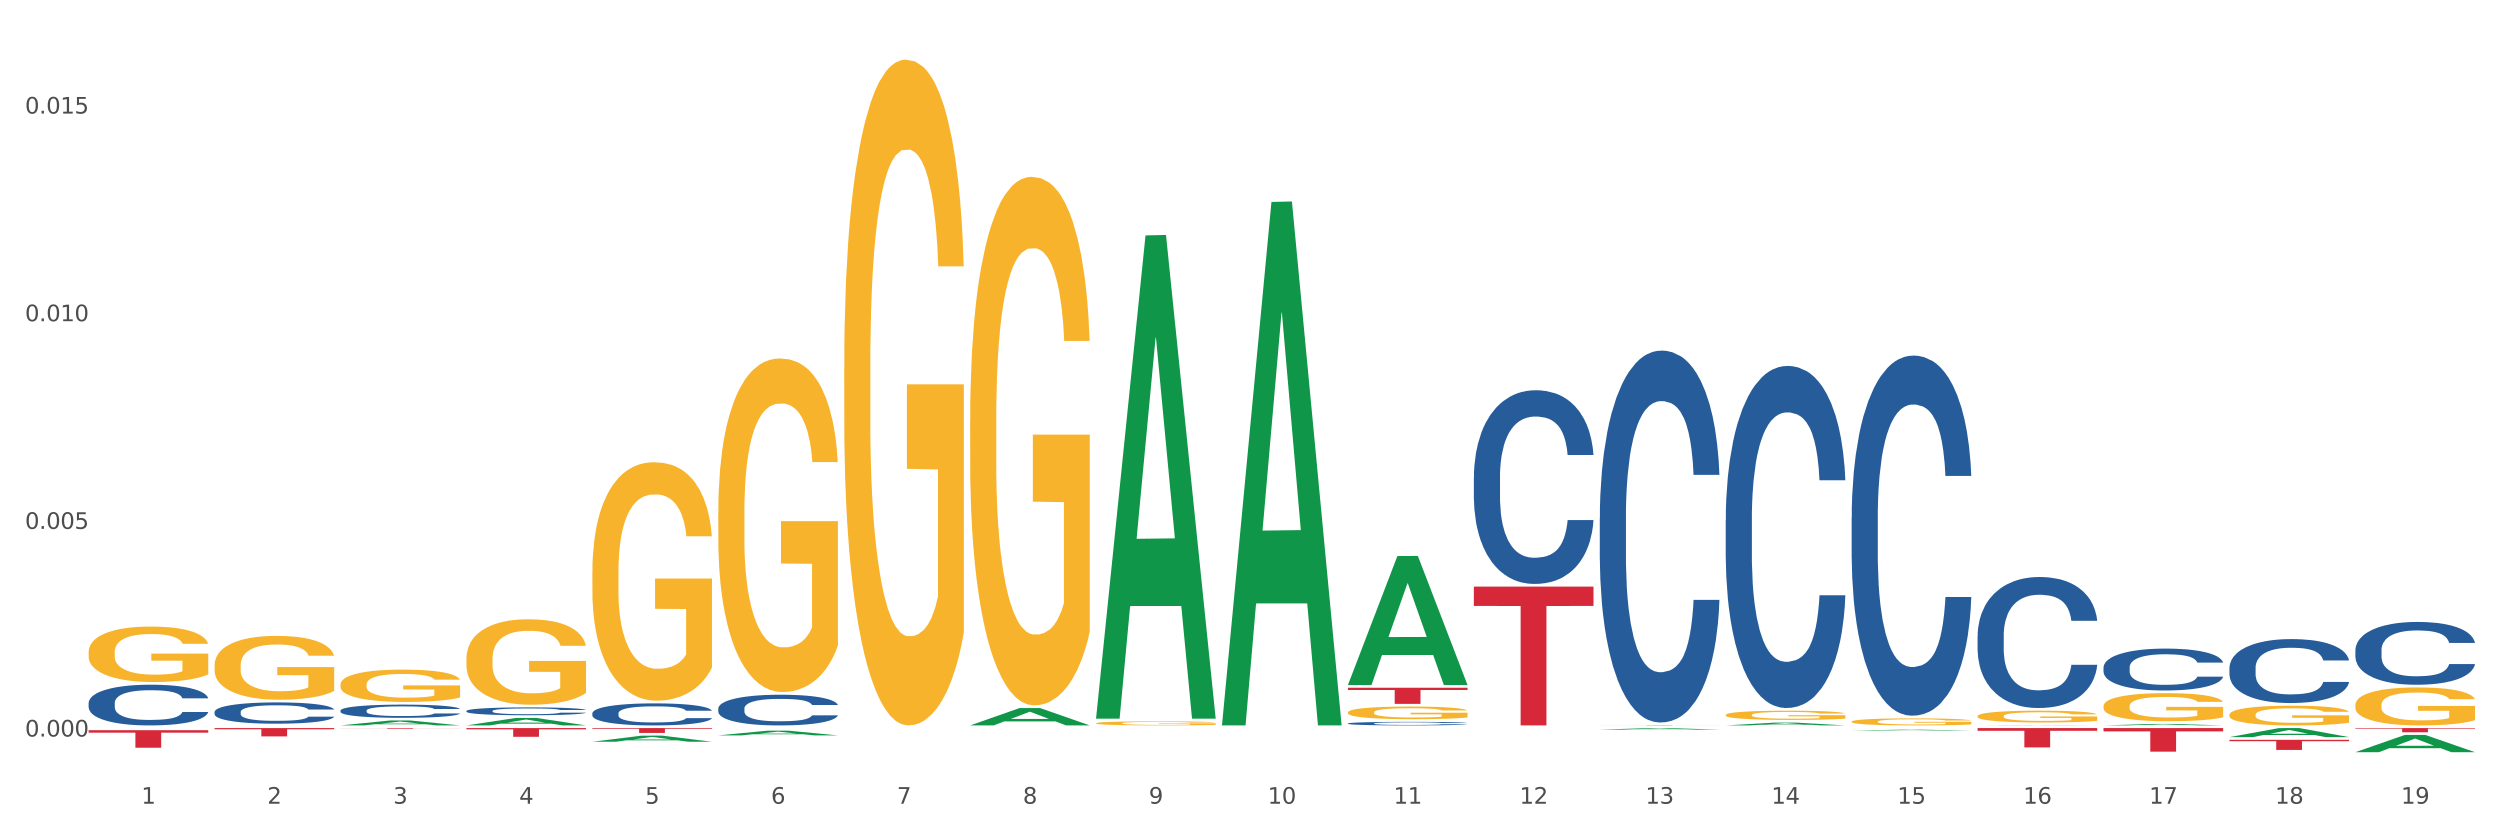 <?xml version="1.0" encoding="utf-8" standalone="no"?>
<!DOCTYPE svg PUBLIC "-//W3C//DTD SVG 1.1//EN"
  "http://www.w3.org/Graphics/SVG/1.1/DTD/svg11.dtd">
<svg xmlns:xlink="http://www.w3.org/1999/xlink" width="1080pt" height="360pt" viewBox="0 0 1080 360" xmlns="http://www.w3.org/2000/svg" version="1.1">
 <rect x="0" y="0" width="1080" height="360" fill="#333333" stroke="none"/>
 <defs>
  <style type="text/css">*{stroke-linejoin: round; stroke-linecap: butt}</style>
 </defs>
 <g id="figure_1">
  <g id="patch_1">
   <path d="M 0 360 
L 1080 360 
L 1080 0 
L 0 0 
z
" style="fill: #ffffff; stroke: #ffffff; stroke-linejoin: miter"/>
  </g>
  <g id="axes_1">
   <g id="matplotlib.axis_1">
    <g id="xtick_1">
     <g id="text_1">
      <!-- 1 -->
      <g style="fill: #4d4d4d" transform="translate(61.07 347.204) scale(0.096 -0.096)">
       <defs>
        <path id="DejaVuSans-31" d="M 794 531 
L 1825 531 
L 1825 4091 
L 703 3866 
L 703 4441 
L 1819 4666 
L 2450 4666 
L 2450 531 
L 3481 531 
L 3481 0 
L 794 0 
L 794 531 
z
" transform="scale(0.016)"/>
       </defs>
       <use xlink:href="#DejaVuSans-31"/>
      </g>
     </g>
    </g>
    <g id="xtick_2">
     <g id="text_2">
      <!-- 2 -->
      <g style="fill: #4d4d4d" transform="translate(115.472 347.204) scale(0.096 -0.096)">
       <defs>
        <path id="DejaVuSans-32" d="M 1228 531 
L 3431 531 
L 3431 0 
L 469 0 
L 469 531 
Q 828 903 1448 1529 
Q 2069 2156 2228 2338 
Q 2531 2678 2651 2914 
Q 2772 3150 2772 3378 
Q 2772 3750 2511 3984 
Q 2250 4219 1831 4219 
Q 1534 4219 1204 4116 
Q 875 4013 500 3803 
L 500 4441 
Q 881 4594 1212 4672 
Q 1544 4750 1819 4750 
Q 2544 4750 2975 4387 
Q 3406 4025 3406 3419 
Q 3406 3131 3298 2873 
Q 3191 2616 2906 2266 
Q 2828 2175 2409 1742 
Q 1991 1309 1228 531 
z
" transform="scale(0.016)"/>
       </defs>
       <use xlink:href="#DejaVuSans-32"/>
      </g>
     </g>
    </g>
    <g id="xtick_3">
     <g id="text_3">
      <!-- 3 -->
      <g style="fill: #4d4d4d" transform="translate(169.874 347.204) scale(0.096 -0.096)">
       <defs>
        <path id="DejaVuSans-33" d="M 2597 2516 
Q 3050 2419 3304 2112 
Q 3559 1806 3559 1356 
Q 3559 666 3084 287 
Q 2609 -91 1734 -91 
Q 1441 -91 1130 -33 
Q 819 25 488 141 
L 488 750 
Q 750 597 1062 519 
Q 1375 441 1716 441 
Q 2309 441 2620 675 
Q 2931 909 2931 1356 
Q 2931 1769 2642 2001 
Q 2353 2234 1838 2234 
L 1294 2234 
L 1294 2753 
L 1863 2753 
Q 2328 2753 2575 2939 
Q 2822 3125 2822 3475 
Q 2822 3834 2567 4026 
Q 2313 4219 1838 4219 
Q 1578 4219 1281 4162 
Q 984 4106 628 3988 
L 628 4550 
Q 988 4650 1302 4700 
Q 1616 4750 1894 4750 
Q 2613 4750 3031 4423 
Q 3450 4097 3450 3541 
Q 3450 3153 3228 2886 
Q 3006 2619 2597 2516 
z
" transform="scale(0.016)"/>
       </defs>
       <use xlink:href="#DejaVuSans-33"/>
      </g>
     </g>
    </g>
    <g id="xtick_4">
     <g id="text_4">
      <!-- 4 -->
      <g style="fill: #4d4d4d" transform="translate(224.276 347.204) scale(0.096 -0.096)">
       <defs>
        <path id="DejaVuSans-34" d="M 2419 4116 
L 825 1625 
L 2419 1625 
L 2419 4116 
z
M 2253 4666 
L 3047 4666 
L 3047 1625 
L 3713 1625 
L 3713 1100 
L 3047 1100 
L 3047 0 
L 2419 0 
L 2419 1100 
L 313 1100 
L 313 1709 
L 2253 4666 
z
" transform="scale(0.016)"/>
       </defs>
       <use xlink:href="#DejaVuSans-34"/>
      </g>
     </g>
    </g>
    <g id="xtick_5">
     <g id="text_5">
      <!-- 5 -->
      <g style="fill: #4d4d4d" transform="translate(278.678 347.204) scale(0.096 -0.096)">
       <defs>
        <path id="DejaVuSans-35" d="M 691 4666 
L 3169 4666 
L 3169 4134 
L 1269 4134 
L 1269 2991 
Q 1406 3038 1543 3061 
Q 1681 3084 1819 3084 
Q 2600 3084 3056 2656 
Q 3513 2228 3513 1497 
Q 3513 744 3044 326 
Q 2575 -91 1722 -91 
Q 1428 -91 1123 -41 
Q 819 9 494 109 
L 494 744 
Q 775 591 1075 516 
Q 1375 441 1709 441 
Q 2250 441 2565 725 
Q 2881 1009 2881 1497 
Q 2881 1984 2565 2268 
Q 2250 2553 1709 2553 
Q 1456 2553 1204 2497 
Q 953 2441 691 2322 
L 691 4666 
z
" transform="scale(0.016)"/>
       </defs>
       <use xlink:href="#DejaVuSans-35"/>
      </g>
     </g>
    </g>
    <g id="xtick_6">
     <g id="text_6">
      <!-- 6 -->
      <g style="fill: #4d4d4d" transform="translate(333.08 347.204) scale(0.096 -0.096)">
       <defs>
        <path id="DejaVuSans-36" d="M 2113 2584 
Q 1688 2584 1439 2293 
Q 1191 2003 1191 1497 
Q 1191 994 1439 701 
Q 1688 409 2113 409 
Q 2538 409 2786 701 
Q 3034 994 3034 1497 
Q 3034 2003 2786 2293 
Q 2538 2584 2113 2584 
z
M 3366 4563 
L 3366 3988 
Q 3128 4100 2886 4159 
Q 2644 4219 2406 4219 
Q 1781 4219 1451 3797 
Q 1122 3375 1075 2522 
Q 1259 2794 1537 2939 
Q 1816 3084 2150 3084 
Q 2853 3084 3261 2657 
Q 3669 2231 3669 1497 
Q 3669 778 3244 343 
Q 2819 -91 2113 -91 
Q 1303 -91 875 529 
Q 447 1150 447 2328 
Q 447 3434 972 4092 
Q 1497 4750 2381 4750 
Q 2619 4750 2861 4703 
Q 3103 4656 3366 4563 
z
" transform="scale(0.016)"/>
       </defs>
       <use xlink:href="#DejaVuSans-36"/>
      </g>
     </g>
    </g>
    <g id="xtick_7">
     <g id="text_7">
      <!-- 7 -->
      <g style="fill: #4d4d4d" transform="translate(387.482 347.204) scale(0.096 -0.096)">
       <defs>
        <path id="DejaVuSans-37" d="M 525 4666 
L 3525 4666 
L 3525 4397 
L 1831 0 
L 1172 0 
L 2766 4134 
L 525 4134 
L 525 4666 
z
" transform="scale(0.016)"/>
       </defs>
       <use xlink:href="#DejaVuSans-37"/>
      </g>
     </g>
    </g>
    <g id="xtick_8">
     <g id="text_8">
      <!-- 8 -->
      <g style="fill: #4d4d4d" transform="translate(441.884 347.204) scale(0.096 -0.096)">
       <defs>
        <path id="DejaVuSans-38" d="M 2034 2216 
Q 1584 2216 1326 1975 
Q 1069 1734 1069 1313 
Q 1069 891 1326 650 
Q 1584 409 2034 409 
Q 2484 409 2743 651 
Q 3003 894 3003 1313 
Q 3003 1734 2745 1975 
Q 2488 2216 2034 2216 
z
M 1403 2484 
Q 997 2584 770 2862 
Q 544 3141 544 3541 
Q 544 4100 942 4425 
Q 1341 4750 2034 4750 
Q 2731 4750 3128 4425 
Q 3525 4100 3525 3541 
Q 3525 3141 3298 2862 
Q 3072 2584 2669 2484 
Q 3125 2378 3379 2068 
Q 3634 1759 3634 1313 
Q 3634 634 3220 271 
Q 2806 -91 2034 -91 
Q 1263 -91 848 271 
Q 434 634 434 1313 
Q 434 1759 690 2068 
Q 947 2378 1403 2484 
z
M 1172 3481 
Q 1172 3119 1398 2916 
Q 1625 2713 2034 2713 
Q 2441 2713 2670 2916 
Q 2900 3119 2900 3481 
Q 2900 3844 2670 4047 
Q 2441 4250 2034 4250 
Q 1625 4250 1398 4047 
Q 1172 3844 1172 3481 
z
" transform="scale(0.016)"/>
       </defs>
       <use xlink:href="#DejaVuSans-38"/>
      </g>
     </g>
    </g>
    <g id="xtick_9">
     <g id="text_9">
      <!-- 9 -->
      <g style="fill: #4d4d4d" transform="translate(496.286 347.204) scale(0.096 -0.096)">
       <defs>
        <path id="DejaVuSans-39" d="M 703 97 
L 703 672 
Q 941 559 1184 500 
Q 1428 441 1663 441 
Q 2288 441 2617 861 
Q 2947 1281 2994 2138 
Q 2813 1869 2534 1725 
Q 2256 1581 1919 1581 
Q 1219 1581 811 2004 
Q 403 2428 403 3163 
Q 403 3881 828 4315 
Q 1253 4750 1959 4750 
Q 2769 4750 3195 4129 
Q 3622 3509 3622 2328 
Q 3622 1225 3098 567 
Q 2575 -91 1691 -91 
Q 1453 -91 1209 -44 
Q 966 3 703 97 
z
M 1959 2075 
Q 2384 2075 2632 2365 
Q 2881 2656 2881 3163 
Q 2881 3666 2632 3958 
Q 2384 4250 1959 4250 
Q 1534 4250 1286 3958 
Q 1038 3666 1038 3163 
Q 1038 2656 1286 2365 
Q 1534 2075 1959 2075 
z
" transform="scale(0.016)"/>
       </defs>
       <use xlink:href="#DejaVuSans-39"/>
      </g>
     </g>
    </g>
    <g id="xtick_10">
     <g id="text_10">
      <!-- 10 -->
      <g style="fill: #4d4d4d" transform="translate(547.634 347.204) scale(0.096 -0.096)">
       <defs>
        <path id="DejaVuSans-30" d="M 2034 4250 
Q 1547 4250 1301 3770 
Q 1056 3291 1056 2328 
Q 1056 1369 1301 889 
Q 1547 409 2034 409 
Q 2525 409 2770 889 
Q 3016 1369 3016 2328 
Q 3016 3291 2770 3770 
Q 2525 4250 2034 4250 
z
M 2034 4750 
Q 2819 4750 3233 4129 
Q 3647 3509 3647 2328 
Q 3647 1150 3233 529 
Q 2819 -91 2034 -91 
Q 1250 -91 836 529 
Q 422 1150 422 2328 
Q 422 3509 836 4129 
Q 1250 4750 2034 4750 
z
" transform="scale(0.016)"/>
       </defs>
       <use xlink:href="#DejaVuSans-31"/>
       <use xlink:href="#DejaVuSans-30" transform="translate(63.623 0)"/>
      </g>
     </g>
    </g>
    <g id="xtick_11">
     <g id="text_11">
      <!-- 11 -->
      <g style="fill: #4d4d4d" transform="translate(602.035 347.204) scale(0.096 -0.096)">
       <use xlink:href="#DejaVuSans-31"/>
       <use xlink:href="#DejaVuSans-31" transform="translate(63.623 0)"/>
      </g>
     </g>
    </g>
    <g id="xtick_12">
     <g id="text_12">
      <!-- 12 -->
      <g style="fill: #4d4d4d" transform="translate(656.437 347.204) scale(0.096 -0.096)">
       <use xlink:href="#DejaVuSans-31"/>
       <use xlink:href="#DejaVuSans-32" transform="translate(63.623 0)"/>
      </g>
     </g>
    </g>
    <g id="xtick_13">
     <g id="text_13">
      <!-- 13 -->
      <g style="fill: #4d4d4d" transform="translate(710.839 347.204) scale(0.096 -0.096)">
       <use xlink:href="#DejaVuSans-31"/>
       <use xlink:href="#DejaVuSans-33" transform="translate(63.623 0)"/>
      </g>
     </g>
    </g>
    <g id="xtick_14">
     <g id="text_14">
      <!-- 14 -->
      <g style="fill: #4d4d4d" transform="translate(765.241 347.204) scale(0.096 -0.096)">
       <use xlink:href="#DejaVuSans-31"/>
       <use xlink:href="#DejaVuSans-34" transform="translate(63.623 0)"/>
      </g>
     </g>
    </g>
    <g id="xtick_15">
     <g id="text_15">
      <!-- 15 -->
      <g style="fill: #4d4d4d" transform="translate(819.643 347.204) scale(0.096 -0.096)">
       <use xlink:href="#DejaVuSans-31"/>
       <use xlink:href="#DejaVuSans-35" transform="translate(63.623 0)"/>
      </g>
     </g>
    </g>
    <g id="xtick_16">
     <g id="text_16">
      <!-- 16 -->
      <g style="fill: #4d4d4d" transform="translate(874.045 347.204) scale(0.096 -0.096)">
       <use xlink:href="#DejaVuSans-31"/>
       <use xlink:href="#DejaVuSans-36" transform="translate(63.623 0)"/>
      </g>
     </g>
    </g>
    <g id="xtick_17">
     <g id="text_17">
      <!-- 17 -->
      <g style="fill: #4d4d4d" transform="translate(928.447 347.204) scale(0.096 -0.096)">
       <use xlink:href="#DejaVuSans-31"/>
       <use xlink:href="#DejaVuSans-37" transform="translate(63.623 0)"/>
      </g>
     </g>
    </g>
    <g id="xtick_18">
     <g id="text_18">
      <!-- 18 -->
      <g style="fill: #4d4d4d" transform="translate(982.849 347.204) scale(0.096 -0.096)">
       <use xlink:href="#DejaVuSans-31"/>
       <use xlink:href="#DejaVuSans-38" transform="translate(63.623 0)"/>
      </g>
     </g>
    </g>
    <g id="xtick_19">
     <g id="text_19">
      <!-- 19 -->
      <g style="fill: #4d4d4d" transform="translate(1037.251 347.204) scale(0.096 -0.096)">
       <use xlink:href="#DejaVuSans-31"/>
       <use xlink:href="#DejaVuSans-39" transform="translate(63.623 0)"/>
      </g>
     </g>
    </g>
    <g id="xtick_20"/>
    <g id="xtick_21"/>
    <g id="xtick_22"/>
    <g id="xtick_23"/>
    <g id="xtick_24"/>
    <g id="xtick_25"/>
    <g id="xtick_26"/>
    <g id="xtick_27"/>
    <g id="xtick_28"/>
    <g id="xtick_29"/>
    <g id="xtick_30"/>
    <g id="xtick_31"/>
    <g id="xtick_32"/>
    <g id="xtick_33"/>
    <g id="xtick_34"/>
    <g id="xtick_35"/>
    <g id="xtick_36"/>
    <g id="xtick_37"/>
   </g>
   <g id="matplotlib.axis_2">
    <g id="ytick_1">
     <g id="text_20">
      <!-- 0.000 -->
      <g style="fill: #4d4d4d" transform="translate(10.8 318.183) scale(0.096 -0.096)">
       <defs>
        <path id="DejaVuSans-2e" d="M 684 794 
L 1344 794 
L 1344 0 
L 684 0 
L 684 794 
z
" transform="scale(0.016)"/>
       </defs>
       <use xlink:href="#DejaVuSans-30"/>
       <use xlink:href="#DejaVuSans-2e" transform="translate(63.623 0)"/>
       <use xlink:href="#DejaVuSans-30" transform="translate(95.41 0)"/>
       <use xlink:href="#DejaVuSans-30" transform="translate(159.033 0)"/>
       <use xlink:href="#DejaVuSans-30" transform="translate(222.656 0)"/>
      </g>
     </g>
    </g>
    <g id="ytick_2">
     <g id="text_21">
      <!-- 0.005 -->
      <g style="fill: #4d4d4d" transform="translate(10.8 228.478) scale(0.096 -0.096)">
       <use xlink:href="#DejaVuSans-30"/>
       <use xlink:href="#DejaVuSans-2e" transform="translate(63.623 0)"/>
       <use xlink:href="#DejaVuSans-30" transform="translate(95.41 0)"/>
       <use xlink:href="#DejaVuSans-30" transform="translate(159.033 0)"/>
       <use xlink:href="#DejaVuSans-35" transform="translate(222.656 0)"/>
      </g>
     </g>
    </g>
    <g id="ytick_3">
     <g id="text_22">
      <!-- 0.010 -->
      <g style="fill: #4d4d4d" transform="translate(10.8 138.772) scale(0.096 -0.096)">
       <use xlink:href="#DejaVuSans-30"/>
       <use xlink:href="#DejaVuSans-2e" transform="translate(63.623 0)"/>
       <use xlink:href="#DejaVuSans-30" transform="translate(95.41 0)"/>
       <use xlink:href="#DejaVuSans-31" transform="translate(159.033 0)"/>
       <use xlink:href="#DejaVuSans-30" transform="translate(222.656 0)"/>
      </g>
     </g>
    </g>
    <g id="ytick_4">
     <g id="text_23">
      <!-- 0.015 -->
      <g style="fill: #4d4d4d" transform="translate(10.8 49.067) scale(0.096 -0.096)">
       <use xlink:href="#DejaVuSans-30"/>
       <use xlink:href="#DejaVuSans-2e" transform="translate(63.623 0)"/>
       <use xlink:href="#DejaVuSans-30" transform="translate(95.41 0)"/>
       <use xlink:href="#DejaVuSans-31" transform="translate(159.033 0)"/>
       <use xlink:href="#DejaVuSans-35" transform="translate(222.656 0)"/>
      </g>
     </g>
    </g>
    <g id="ytick_5"/>
    <g id="ytick_6"/>
    <g id="ytick_7"/>
   </g>
   <g id="PolyCollection_1">
    <path d="M 147.087 313.377 
L 147.14 313.375 
L 168.452 311.254 
L 177.297 311.252 
L 198.769 313.381 
L 188.539 313.381 
L 183.904 312.885 
L 161.899 312.885 
L 161.739 312.893 
L 157.263 313.381 
L 147.087 313.381 
L 147.087 313.377 
L 164.669 312.589 
L 181.133 312.587 
L 172.981 311.706 
L 172.875 311.702 
L 172.768 311.708 
L 164.616 312.587 
L 164.669 312.589 
L 147.087 313.377 
z
" clip-path="url(#p26ab96d346)" style="fill: #109648"/>
    <path d="M 201.489 284.59 
L 201.55 284.556 
L 201.55 283.343 
L 201.672 282.298 
L 202.282 279.771 
L 203.197 277.682 
L 203.869 276.569 
L 204.54 275.66 
L 205.333 274.75 
L 206.309 273.806 
L 208.079 272.424 
L 209.177 271.717 
L 210.519 270.975 
L 212.96 269.897 
L 214.73 269.29 
L 216.56 268.785 
L 219.55 268.178 
L 221.503 267.909 
L 223.577 267.706 
L 226.079 267.572 
L 227.97 267.538 
L 232.12 267.639 
L 235.659 267.942 
L 237.367 268.178 
L 239.564 268.583 
L 240.723 268.852 
L 242.615 269.391 
L 244.567 270.099 
L 245.91 270.706 
L 247.923 271.851 
L 249.449 272.997 
L 250.852 274.413 
L 251.584 275.39 
L 252.133 276.3 
L 252.622 277.345 
L 253.11 278.996 
L 242.127 278.996 
L 241.699 277.816 
L 241.028 276.704 
L 240.052 275.626 
L 239.198 274.952 
L 237.733 274.109 
L 236.391 273.57 
L 234.987 273.166 
L 233.279 272.829 
L 231.937 272.66 
L 230.045 272.525 
L 226.323 272.559 
L 223.821 272.829 
L 222.113 273.166 
L 221.014 273.469 
L 220.038 273.806 
L 218.94 274.278 
L 217.659 274.986 
L 216.743 275.626 
L 215.828 276.435 
L 215.096 277.243 
L 214.425 278.187 
L 213.875 279.198 
L 213.448 280.243 
L 213.082 281.523 
L 212.777 283.646 
L 212.777 288.263 
L 212.899 289.308 
L 213.204 290.69 
L 213.57 291.734 
L 214.181 292.981 
L 214.73 293.824 
L 215.767 295.037 
L 216.926 296.048 
L 217.842 296.688 
L 218.757 297.228 
L 220.343 297.969 
L 222.113 298.576 
L 223.638 298.946 
L 225.713 299.283 
L 227.116 299.418 
L 228.337 299.485 
L 231.326 299.485 
L 233.462 299.384 
L 235.842 299.148 
L 237.672 298.845 
L 239.198 298.474 
L 240.906 297.868 
L 242.005 297.295 
L 242.005 290.252 
L 228.581 290.218 
L 228.581 285.534 
L 253.171 285.534 
L 253.171 299.283 
L 252.133 299.991 
L 250.974 300.631 
L 249.754 301.204 
L 247.923 301.912 
L 245.727 302.586 
L 243.774 303.058 
L 241.699 303.462 
L 239.259 303.833 
L 236.086 304.17 
L 234.133 304.305 
L 231.693 304.406 
L 228.825 304.439 
L 226.323 304.372 
L 223.882 304.203 
L 221.32 303.9 
L 218.818 303.462 
L 216.926 303.024 
L 215.035 302.485 
L 213.021 301.777 
L 211.435 301.103 
L 210.214 300.496 
L 208.872 299.721 
L 207.408 298.71 
L 206.309 297.8 
L 205.333 296.857 
L 204.296 295.644 
L 203.563 294.599 
L 202.831 293.285 
L 202.404 292.307 
L 201.916 290.791 
L 201.55 288.668 
L 201.489 284.59 
z
" clip-path="url(#p26ab96d346)" style="fill: #f7b32b"/>
    <path d="M 255.891 247.29 
L 255.952 247.196 
L 255.952 243.809 
L 256.074 240.893 
L 256.684 233.837 
L 257.599 228.004 
L 258.27 224.899 
L 258.942 222.359 
L 259.735 219.819 
L 260.711 217.185 
L 262.481 213.328 
L 263.579 211.352 
L 264.921 209.282 
L 267.362 206.272 
L 269.132 204.578 
L 270.962 203.167 
L 273.952 201.474 
L 275.905 200.721 
L 277.979 200.157 
L 280.481 199.78 
L 282.372 199.686 
L 286.522 199.968 
L 290.061 200.815 
L 291.769 201.474 
L 293.966 202.603 
L 295.125 203.355 
L 297.017 204.861 
L 298.969 206.836 
L 300.312 208.53 
L 302.325 211.728 
L 303.851 214.927 
L 305.254 218.878 
L 305.986 221.606 
L 306.535 224.147 
L 307.024 227.063 
L 307.512 231.673 
L 296.528 231.673 
L 296.101 228.38 
L 295.43 225.276 
L 294.454 222.265 
L 293.6 220.383 
L 292.135 218.031 
L 290.793 216.526 
L 289.389 215.397 
L 287.681 214.456 
L 286.339 213.986 
L 284.447 213.61 
L 280.725 213.704 
L 278.223 214.456 
L 276.515 215.397 
L 275.416 216.244 
L 274.44 217.185 
L 273.342 218.502 
L 272.06 220.478 
L 271.145 222.265 
L 270.23 224.523 
L 269.498 226.781 
L 268.827 229.415 
L 268.277 232.237 
L 267.85 235.154 
L 267.484 238.729 
L 267.179 244.656 
L 267.179 257.544 
L 267.301 260.461 
L 267.606 264.318 
L 267.972 267.234 
L 268.582 270.715 
L 269.132 273.067 
L 270.169 276.454 
L 271.328 279.276 
L 272.244 281.064 
L 273.159 282.569 
L 274.745 284.639 
L 276.515 286.332 
L 278.04 287.367 
L 280.115 288.308 
L 281.518 288.684 
L 282.739 288.872 
L 285.728 288.872 
L 287.864 288.59 
L 290.244 287.932 
L 292.074 287.085 
L 293.6 286.05 
L 295.308 284.357 
L 296.406 282.757 
L 296.406 263.095 
L 282.983 263.001 
L 282.983 249.924 
L 307.573 249.924 
L 307.573 288.308 
L 306.535 290.284 
L 305.376 292.071 
L 304.156 293.67 
L 302.325 295.646 
L 300.129 297.528 
L 298.176 298.845 
L 296.101 299.974 
L 293.661 301.009 
L 290.488 301.949 
L 288.535 302.326 
L 286.094 302.608 
L 283.227 302.702 
L 280.725 302.514 
L 278.284 302.043 
L 275.722 301.197 
L 273.22 299.974 
L 271.328 298.751 
L 269.437 297.245 
L 267.423 295.27 
L 265.837 293.388 
L 264.616 291.695 
L 263.274 289.531 
L 261.81 286.709 
L 260.711 284.169 
L 259.735 281.534 
L 258.698 278.148 
L 257.965 275.231 
L 257.233 271.562 
L 256.806 268.834 
L 256.318 264.6 
L 255.952 258.673 
L 255.891 247.29 
z
" clip-path="url(#p26ab96d346)" style="fill: #f7b32b"/>
    <path d="M 310.293 221.449 
L 310.354 221.318 
L 310.354 216.58 
L 310.476 212.5 
L 311.086 202.629 
L 312.001 194.469 
L 312.672 190.126 
L 313.344 186.573 
L 314.137 183.019 
L 315.113 179.334 
L 316.883 173.938 
L 317.981 171.175 
L 319.323 168.279 
L 321.764 164.068 
L 323.534 161.699 
L 325.364 159.725 
L 328.354 157.356 
L 330.307 156.303 
L 332.381 155.513 
L 334.883 154.987 
L 336.774 154.855 
L 340.924 155.25 
L 344.463 156.434 
L 346.171 157.356 
L 348.368 158.935 
L 349.527 159.988 
L 351.419 162.094 
L 353.371 164.857 
L 354.714 167.226 
L 356.727 171.701 
L 358.253 176.176 
L 359.656 181.703 
L 360.388 185.52 
L 360.937 189.073 
L 361.425 193.153 
L 361.914 199.602 
L 350.93 199.602 
L 350.503 194.996 
L 349.832 190.653 
L 348.856 186.441 
L 348.002 183.809 
L 346.537 180.519 
L 345.195 178.413 
L 343.791 176.834 
L 342.083 175.518 
L 340.741 174.86 
L 338.849 174.333 
L 335.127 174.465 
L 332.625 175.518 
L 330.917 176.834 
L 329.818 178.018 
L 328.842 179.334 
L 327.744 181.177 
L 326.462 183.941 
L 325.547 186.441 
L 324.632 189.6 
L 323.9 192.758 
L 323.228 196.444 
L 322.679 200.392 
L 322.252 204.472 
L 321.886 209.473 
L 321.581 217.764 
L 321.581 235.795 
L 321.703 239.875 
L 322.008 245.271 
L 322.374 249.35 
L 322.984 254.22 
L 323.534 257.51 
L 324.571 262.248 
L 325.73 266.196 
L 326.645 268.697 
L 327.561 270.803 
L 329.147 273.698 
L 330.917 276.067 
L 332.442 277.515 
L 334.517 278.831 
L 335.92 279.357 
L 337.14 279.621 
L 340.13 279.621 
L 342.266 279.226 
L 344.646 278.304 
L 346.476 277.12 
L 348.002 275.672 
L 349.71 273.303 
L 350.808 271.066 
L 350.808 243.56 
L 337.385 243.428 
L 337.385 225.134 
L 361.975 225.134 
L 361.975 278.831 
L 360.937 281.595 
L 359.778 284.095 
L 358.558 286.333 
L 356.727 289.096 
L 354.53 291.729 
L 352.578 293.571 
L 350.503 295.15 
L 348.063 296.598 
L 344.89 297.914 
L 342.937 298.441 
L 340.496 298.835 
L 337.629 298.967 
L 335.127 298.704 
L 332.686 298.046 
L 330.123 296.861 
L 327.622 295.15 
L 325.73 293.44 
L 323.839 291.334 
L 321.825 288.57 
L 320.239 285.938 
L 319.018 283.569 
L 317.676 280.542 
L 316.211 276.594 
L 315.113 273.04 
L 314.137 269.355 
L 313.1 264.617 
L 312.367 260.537 
L 311.635 255.404 
L 311.208 251.588 
L 310.72 245.665 
L 310.354 237.374 
L 310.293 221.449 
z
" clip-path="url(#p26ab96d346)" style="fill: #f7b32b"/>
    <path d="M 364.695 158.669 
L 364.756 158.407 
L 364.756 148.951 
L 364.878 140.808 
L 365.488 121.108 
L 366.403 104.823 
L 367.074 96.154 
L 367.746 89.062 
L 368.539 81.97 
L 369.515 74.616 
L 371.285 63.846 
L 372.383 58.33 
L 373.725 52.552 
L 376.166 44.146 
L 377.936 39.418 
L 379.766 35.478 
L 382.756 30.75 
L 384.708 28.649 
L 386.783 27.073 
L 389.285 26.022 
L 391.176 25.759 
L 395.326 26.548 
L 398.865 28.912 
L 400.573 30.75 
L 402.77 33.902 
L 403.929 36.004 
L 405.821 40.206 
L 407.773 45.722 
L 409.115 50.45 
L 411.129 59.381 
L 412.654 68.312 
L 414.058 79.344 
L 414.79 86.961 
L 415.339 94.053 
L 415.827 102.196 
L 416.316 115.067 
L 405.332 115.067 
L 404.905 105.873 
L 404.234 97.205 
L 403.258 88.8 
L 402.404 83.546 
L 400.939 76.98 
L 399.597 72.777 
L 398.193 69.625 
L 396.485 66.998 
L 395.142 65.685 
L 393.251 64.634 
L 389.529 64.897 
L 387.027 66.998 
L 385.319 69.625 
L 384.22 71.989 
L 383.244 74.616 
L 382.146 78.293 
L 380.864 83.809 
L 379.949 88.8 
L 379.034 95.104 
L 378.302 101.408 
L 377.63 108.763 
L 377.081 116.643 
L 376.654 124.785 
L 376.288 134.767 
L 375.983 151.315 
L 375.983 187.3 
L 376.105 195.443 
L 376.41 206.212 
L 376.776 214.355 
L 377.386 224.074 
L 377.936 230.64 
L 378.973 240.096 
L 380.132 247.977 
L 381.047 252.967 
L 381.963 257.17 
L 383.549 262.949 
L 385.319 267.677 
L 386.844 270.566 
L 388.919 273.193 
L 390.322 274.243 
L 391.542 274.769 
L 394.532 274.769 
L 396.668 273.981 
L 399.048 272.142 
L 400.878 269.778 
L 402.404 266.889 
L 404.112 262.161 
L 405.21 257.695 
L 405.21 202.798 
L 391.787 202.535 
L 391.787 166.024 
L 416.377 166.024 
L 416.377 273.193 
L 415.339 278.709 
L 414.18 283.699 
L 412.96 288.165 
L 411.129 293.681 
L 408.932 298.934 
L 406.98 302.611 
L 404.905 305.763 
L 402.465 308.653 
L 399.292 311.279 
L 397.339 312.33 
L 394.898 313.118 
L 392.031 313.381 
L 389.529 312.855 
L 387.088 311.542 
L 384.525 309.178 
L 382.024 305.763 
L 380.132 302.349 
L 378.241 298.146 
L 376.227 292.63 
L 374.641 287.377 
L 373.42 282.649 
L 372.078 276.607 
L 370.613 268.727 
L 369.515 261.635 
L 368.539 254.281 
L 367.502 244.825 
L 366.769 236.682 
L 366.037 226.438 
L 365.61 218.82 
L 365.122 207 
L 364.756 190.452 
L 364.695 158.669 
z
" clip-path="url(#p26ab96d346)" style="fill: #f7b32b"/>
    <path d="M 419.097 181.896 
L 419.158 181.688 
L 419.158 174.181 
L 419.28 167.716 
L 419.89 152.077 
L 420.805 139.148 
L 421.476 132.267 
L 422.148 126.636 
L 422.941 121.006 
L 423.917 115.167 
L 425.687 106.618 
L 426.785 102.239 
L 428.127 97.651 
L 430.568 90.978 
L 432.337 87.225 
L 434.168 84.097 
L 437.158 80.343 
L 439.11 78.675 
L 441.185 77.424 
L 443.687 76.59 
L 445.578 76.381 
L 449.727 77.007 
L 453.266 78.884 
L 454.975 80.343 
L 457.172 82.846 
L 458.331 84.514 
L 460.222 87.85 
L 462.175 92.229 
L 463.517 95.983 
L 465.531 103.073 
L 467.056 110.163 
L 468.46 118.921 
L 469.192 124.968 
L 469.741 130.598 
L 470.229 137.063 
L 470.718 147.281 
L 459.734 147.281 
L 459.307 139.982 
L 458.636 133.101 
L 457.66 126.428 
L 456.806 122.257 
L 455.341 117.044 
L 453.999 113.708 
L 452.595 111.205 
L 450.887 109.12 
L 449.544 108.077 
L 447.653 107.243 
L 443.931 107.452 
L 441.429 109.12 
L 439.721 111.205 
L 438.622 113.082 
L 437.646 115.167 
L 436.548 118.087 
L 435.266 122.466 
L 434.351 126.428 
L 433.436 131.432 
L 432.704 136.437 
L 432.032 142.276 
L 431.483 148.532 
L 431.056 154.996 
L 430.69 162.92 
L 430.385 176.057 
L 430.385 204.626 
L 430.507 211.09 
L 430.812 219.64 
L 431.178 226.104 
L 431.788 233.819 
L 432.337 239.033 
L 433.375 246.54 
L 434.534 252.795 
L 435.449 256.757 
L 436.365 260.094 
L 437.951 264.681 
L 439.721 268.435 
L 441.246 270.729 
L 443.321 272.814 
L 444.724 273.648 
L 445.944 274.065 
L 448.934 274.065 
L 451.07 273.44 
L 453.45 271.98 
L 455.28 270.103 
L 456.806 267.809 
L 458.514 264.056 
L 459.612 260.511 
L 459.612 216.929 
L 446.188 216.72 
L 446.188 187.735 
L 470.779 187.735 
L 470.779 272.814 
L 469.741 277.193 
L 468.582 281.155 
L 467.362 284.7 
L 465.531 289.079 
L 463.334 293.25 
L 461.382 296.169 
L 459.307 298.671 
L 456.867 300.965 
L 453.694 303.051 
L 451.741 303.885 
L 449.3 304.51 
L 446.433 304.719 
L 443.931 304.302 
L 441.49 303.259 
L 438.927 301.382 
L 436.426 298.671 
L 434.534 295.961 
L 432.643 292.624 
L 430.629 288.245 
L 429.043 284.075 
L 427.822 280.321 
L 426.48 275.525 
L 425.015 269.269 
L 423.917 263.639 
L 422.941 257.8 
L 421.903 250.293 
L 421.171 243.829 
L 420.439 235.696 
L 420.012 229.649 
L 419.524 220.265 
L 419.158 207.128 
L 419.097 181.896 
z
" clip-path="url(#p26ab96d346)" style="fill: #f7b32b"/>
    <path d="M 1017.518 324.935 
L 1017.571 324.928 
L 1038.884 317.498 
L 1047.728 317.491 
L 1069.2 324.95 
L 1058.97 324.95 
L 1054.335 323.213 
L 1032.33 323.213 
L 1032.17 323.241 
L 1027.695 324.95 
L 1017.518 324.95 
L 1017.518 324.935 
L 1035.101 322.176 
L 1051.564 322.169 
L 1043.412 319.081 
L 1043.306 319.067 
L 1043.199 319.088 
L 1035.047 322.169 
L 1035.101 322.176 
L 1017.518 324.935 
z
" clip-path="url(#p26ab96d346)" style="fill: #109648"/>
    <path d="M 963.116 318.426 
L 963.169 318.422 
L 984.482 314.54 
L 993.326 314.536 
L 1014.798 318.433 
L 1004.568 318.433 
L 999.933 317.526 
L 977.928 317.526 
L 977.768 317.54 
L 973.293 318.433 
L 963.116 318.433 
L 963.116 318.426 
L 980.699 316.984 
L 997.162 316.98 
L 989.01 315.367 
L 988.904 315.359 
L 988.797 315.37 
L 980.645 316.98 
L 980.699 316.984 
L 963.116 318.426 
z
" clip-path="url(#p26ab96d346)" style="fill: #109648"/>
    <path d="M 147.087 295.728 
L 147.148 295.715 
L 147.148 295.256 
L 147.27 294.86 
L 147.88 293.904 
L 148.795 293.113 
L 149.467 292.692 
L 150.138 292.348 
L 150.931 292.003 
L 151.907 291.646 
L 153.677 291.123 
L 154.775 290.855 
L 156.118 290.575 
L 158.558 290.166 
L 160.328 289.937 
L 162.158 289.745 
L 165.148 289.516 
L 167.101 289.414 
L 169.175 289.337 
L 171.677 289.286 
L 173.569 289.273 
L 177.718 289.312 
L 181.257 289.427 
L 182.965 289.516 
L 185.162 289.669 
L 186.321 289.771 
L 188.213 289.975 
L 190.165 290.243 
L 191.508 290.472 
L 193.521 290.906 
L 195.047 291.34 
L 196.45 291.876 
L 197.182 292.245 
L 197.731 292.59 
L 198.22 292.985 
L 198.708 293.61 
L 187.725 293.61 
L 187.297 293.164 
L 186.626 292.743 
L 185.65 292.335 
L 184.796 292.08 
L 183.331 291.761 
L 181.989 291.557 
L 180.586 291.404 
L 178.877 291.276 
L 177.535 291.212 
L 175.643 291.161 
L 171.921 291.174 
L 169.419 291.276 
L 167.711 291.404 
L 166.613 291.518 
L 165.636 291.646 
L 164.538 291.825 
L 163.257 292.092 
L 162.341 292.335 
L 161.426 292.641 
L 160.694 292.947 
L 160.023 293.304 
L 159.473 293.687 
L 159.046 294.082 
L 158.68 294.567 
L 158.375 295.371 
L 158.375 297.118 
L 158.497 297.513 
L 158.802 298.036 
L 159.168 298.432 
L 159.779 298.904 
L 160.328 299.223 
L 161.365 299.682 
L 162.524 300.065 
L 163.44 300.307 
L 164.355 300.511 
L 165.941 300.792 
L 167.711 301.021 
L 169.236 301.162 
L 171.311 301.289 
L 172.714 301.34 
L 173.935 301.366 
L 176.924 301.366 
L 179.06 301.327 
L 181.44 301.238 
L 183.27 301.123 
L 184.796 300.983 
L 186.504 300.753 
L 187.603 300.536 
L 187.603 297.871 
L 174.179 297.858 
L 174.179 296.085 
L 198.769 296.085 
L 198.769 301.289 
L 197.731 301.557 
L 196.572 301.799 
L 195.352 302.016 
L 193.521 302.284 
L 191.325 302.539 
L 189.372 302.718 
L 187.297 302.871 
L 184.857 303.011 
L 181.684 303.139 
L 179.731 303.19 
L 177.291 303.228 
L 174.423 303.241 
L 171.921 303.215 
L 169.48 303.151 
L 166.918 303.037 
L 164.416 302.871 
L 162.524 302.705 
L 160.633 302.501 
L 158.619 302.233 
L 157.033 301.978 
L 155.812 301.748 
L 154.47 301.455 
L 153.006 301.072 
L 151.907 300.728 
L 150.931 300.371 
L 149.894 299.911 
L 149.162 299.516 
L 148.429 299.019 
L 148.002 298.649 
L 147.514 298.075 
L 147.148 297.271 
L 147.087 295.728 
z
" clip-path="url(#p26ab96d346)" style="fill: #f7b32b"/>
    <path d="M 38.283 281.751 
L 38.344 281.729 
L 38.344 280.942 
L 38.466 280.263 
L 39.076 278.623 
L 39.991 277.266 
L 40.663 276.544 
L 41.334 275.953 
L 42.127 275.363 
L 43.103 274.75 
L 44.873 273.853 
L 45.971 273.393 
L 47.314 272.912 
L 49.754 272.212 
L 51.524 271.818 
L 53.354 271.49 
L 56.344 271.096 
L 58.297 270.921 
L 60.371 270.79 
L 62.873 270.702 
L 64.765 270.68 
L 68.914 270.746 
L 72.453 270.943 
L 74.161 271.096 
L 76.358 271.359 
L 77.517 271.534 
L 79.409 271.884 
L 81.361 272.343 
L 82.704 272.737 
L 84.717 273.481 
L 86.243 274.225 
L 87.646 275.144 
L 88.378 275.778 
L 88.928 276.369 
L 89.416 277.047 
L 89.904 278.119 
L 78.921 278.119 
L 78.494 277.354 
L 77.822 276.632 
L 76.846 275.931 
L 75.992 275.494 
L 74.527 274.947 
L 73.185 274.597 
L 71.782 274.334 
L 70.073 274.115 
L 68.731 274.006 
L 66.839 273.919 
L 63.117 273.94 
L 60.615 274.115 
L 58.907 274.334 
L 57.809 274.531 
L 56.832 274.75 
L 55.734 275.056 
L 54.453 275.516 
L 53.537 275.931 
L 52.622 276.457 
L 51.89 276.982 
L 51.219 277.594 
L 50.67 278.251 
L 50.242 278.929 
L 49.876 279.76 
L 49.571 281.139 
L 49.571 284.136 
L 49.693 284.814 
L 49.998 285.711 
L 50.364 286.39 
L 50.975 287.199 
L 51.524 287.746 
L 52.561 288.534 
L 53.72 289.19 
L 54.636 289.606 
L 55.551 289.956 
L 57.137 290.437 
L 58.907 290.831 
L 60.432 291.072 
L 62.507 291.29 
L 63.91 291.378 
L 65.131 291.422 
L 68.121 291.422 
L 70.256 291.356 
L 72.636 291.203 
L 74.466 291.006 
L 75.992 290.765 
L 77.7 290.372 
L 78.799 290 
L 78.799 285.427 
L 65.375 285.405 
L 65.375 282.364 
L 89.965 282.364 
L 89.965 291.29 
L 88.928 291.75 
L 87.768 292.166 
L 86.548 292.538 
L 84.717 292.997 
L 82.521 293.435 
L 80.568 293.741 
L 78.494 294.003 
L 76.053 294.244 
L 72.88 294.463 
L 70.927 294.55 
L 68.487 294.616 
L 65.619 294.638 
L 63.117 294.594 
L 60.676 294.485 
L 58.114 294.288 
L 55.612 294.003 
L 53.72 293.719 
L 51.829 293.369 
L 49.815 292.91 
L 48.229 292.472 
L 47.009 292.078 
L 45.666 291.575 
L 44.202 290.919 
L 43.103 290.328 
L 42.127 289.715 
L 41.09 288.928 
L 40.358 288.249 
L 39.625 287.396 
L 39.198 286.762 
L 38.71 285.777 
L 38.344 284.399 
L 38.283 281.751 
z
" clip-path="url(#p26ab96d346)" style="fill: #f7b32b"/>
    <path d="M 92.685 287.455 
L 92.746 287.43 
L 92.746 286.523 
L 92.868 285.743 
L 93.478 283.854 
L 94.393 282.292 
L 95.065 281.461 
L 95.736 280.781 
L 96.529 280.101 
L 97.505 279.396 
L 99.275 278.364 
L 100.373 277.835 
L 101.716 277.281 
L 104.156 276.475 
L 105.926 276.022 
L 107.756 275.644 
L 110.746 275.19 
L 112.699 274.989 
L 114.773 274.838 
L 117.275 274.737 
L 119.167 274.712 
L 123.316 274.787 
L 126.855 275.014 
L 128.563 275.19 
L 130.76 275.493 
L 131.919 275.694 
L 133.811 276.097 
L 135.763 276.626 
L 137.106 277.079 
L 139.119 277.936 
L 140.645 278.792 
L 142.048 279.85 
L 142.78 280.58 
L 143.33 281.26 
L 143.818 282.041 
L 144.306 283.275 
L 133.323 283.275 
L 132.896 282.393 
L 132.224 281.562 
L 131.248 280.756 
L 130.394 280.252 
L 128.929 279.623 
L 127.587 279.22 
L 126.184 278.918 
L 124.475 278.666 
L 123.133 278.54 
L 121.241 278.439 
L 117.519 278.464 
L 115.017 278.666 
L 113.309 278.918 
L 112.211 279.144 
L 111.234 279.396 
L 110.136 279.749 
L 108.855 280.278 
L 107.939 280.756 
L 107.024 281.361 
L 106.292 281.965 
L 105.621 282.67 
L 105.072 283.426 
L 104.644 284.206 
L 104.278 285.163 
L 103.973 286.75 
L 103.973 290.2 
L 104.095 290.981 
L 104.4 292.013 
L 104.766 292.794 
L 105.377 293.726 
L 105.926 294.356 
L 106.963 295.262 
L 108.122 296.018 
L 109.038 296.496 
L 109.953 296.899 
L 111.539 297.453 
L 113.309 297.907 
L 114.834 298.184 
L 116.909 298.435 
L 118.312 298.536 
L 119.533 298.587 
L 122.523 298.587 
L 124.658 298.511 
L 127.038 298.335 
L 128.868 298.108 
L 130.394 297.831 
L 132.102 297.378 
L 133.201 296.95 
L 133.201 291.686 
L 119.777 291.661 
L 119.777 288.16 
L 144.367 288.16 
L 144.367 298.435 
L 143.33 298.964 
L 142.17 299.443 
L 140.95 299.871 
L 139.119 300.4 
L 136.923 300.903 
L 134.97 301.256 
L 132.896 301.558 
L 130.455 301.835 
L 127.282 302.087 
L 125.329 302.188 
L 122.889 302.263 
L 120.021 302.289 
L 117.519 302.238 
L 115.078 302.112 
L 112.516 301.886 
L 110.014 301.558 
L 108.122 301.231 
L 106.231 300.828 
L 104.217 300.299 
L 102.631 299.795 
L 101.41 299.342 
L 100.068 298.763 
L 98.604 298.007 
L 97.505 297.327 
L 96.529 296.622 
L 95.492 295.716 
L 94.76 294.935 
L 94.027 293.953 
L 93.6 293.222 
L 93.112 292.089 
L 92.746 290.502 
L 92.685 287.455 
z
" clip-path="url(#p26ab96d346)" style="fill: #f7b32b"/>
    <path d="M 310.293 317.685 
L 310.346 317.683 
L 331.658 315.641 
L 340.503 315.639 
L 361.975 317.689 
L 351.745 317.689 
L 347.109 317.212 
L 325.105 317.212 
L 324.945 317.219 
L 320.469 317.689 
L 310.293 317.689 
L 310.293 317.685 
L 327.875 316.927 
L 344.339 316.925 
L 336.187 316.076 
L 336.08 316.072 
L 335.974 316.078 
L 327.822 316.925 
L 327.875 316.927 
L 310.293 317.685 
z
" clip-path="url(#p26ab96d346)" style="fill: #109648"/>
    <path d="M 854.312 314.536 
L 905.994 314.536 
L 905.994 315.696 
L 885.664 315.704 
L 885.664 322.886 
L 874.52 322.886 
L 874.52 315.704 
L 854.312 315.696 
L 854.312 314.544 
L 854.312 314.536 
z
" clip-path="url(#p26ab96d346)" style="fill: #d62839"/>
    <path d="M 908.714 314.536 
L 960.396 314.536 
L 960.396 315.953 
L 940.066 315.963 
L 940.066 324.734 
L 928.922 324.734 
L 928.922 315.963 
L 908.714 315.953 
L 908.714 314.546 
L 908.714 314.536 
z
" clip-path="url(#p26ab96d346)" style="fill: #d62839"/>
    <path d="M 963.116 319.588 
L 1014.798 319.588 
L 1014.798 320.197 
L 994.468 320.201 
L 994.468 323.965 
L 983.324 323.965 
L 983.324 320.201 
L 963.116 320.197 
L 963.116 319.592 
L 963.116 319.588 
z
" clip-path="url(#p26ab96d346)" style="fill: #d62839"/>
    <path d="M 1017.518 314.536 
L 1069.2 314.536 
L 1069.2 314.786 
L 1048.87 314.788 
L 1048.87 316.336 
L 1037.726 316.336 
L 1037.726 314.788 
L 1017.518 314.786 
L 1017.518 314.538 
L 1017.518 314.536 
z
" clip-path="url(#p26ab96d346)" style="fill: #d62839"/>
    <path d="M 473.499 310.067 
L 473.552 309.871 
L 494.864 101.697 
L 503.709 101.501 
L 525.18 310.46 
L 514.951 310.46 
L 510.315 261.801 
L 488.311 261.801 
L 488.151 262.586 
L 483.675 310.46 
L 473.499 310.46 
L 473.499 310.067 
L 491.081 232.762 
L 507.545 232.566 
L 499.393 146.04 
L 499.286 145.647 
L 499.18 146.236 
L 491.028 232.566 
L 491.081 232.762 
L 473.499 310.067 
z
" clip-path="url(#p26ab96d346)" style="fill: #109648"/>
    <path d="M 527.901 312.956 
L 527.954 312.743 
L 549.266 87.239 
L 558.11 87.027 
L 579.582 313.381 
L 569.353 313.381 
L 564.717 260.671 
L 542.712 260.671 
L 542.553 261.521 
L 538.077 313.381 
L 527.901 313.381 
L 527.901 312.956 
L 545.483 229.215 
L 561.947 229.003 
L 553.795 135.273 
L 553.688 134.848 
L 553.582 135.486 
L 545.43 229.003 
L 545.483 229.215 
L 527.901 312.956 
z
" clip-path="url(#p26ab96d346)" style="fill: #109648"/>
    <path d="M 582.303 295.854 
L 582.356 295.802 
L 603.668 240.213 
L 612.512 240.16 
L 633.984 295.959 
L 623.755 295.959 
L 619.119 282.966 
L 597.114 282.966 
L 596.955 283.175 
L 592.479 295.959 
L 582.303 295.959 
L 582.303 295.854 
L 599.885 275.211 
L 616.349 275.159 
L 608.197 252.053 
L 608.09 251.949 
L 607.984 252.106 
L 599.832 275.159 
L 599.885 275.211 
L 582.303 295.854 
z
" clip-path="url(#p26ab96d346)" style="fill: #109648"/>
    <path d="M 691.106 315.202 
L 691.16 315.201 
L 712.472 314.537 
L 721.316 314.536 
L 742.788 315.203 
L 732.558 315.203 
L 727.923 315.048 
L 705.918 315.048 
L 705.759 315.05 
L 701.283 315.203 
L 691.106 315.203 
L 691.106 315.202 
L 708.689 314.955 
L 725.153 314.954 
L 717.001 314.678 
L 716.894 314.677 
L 716.788 314.679 
L 708.636 314.954 
L 708.689 314.955 
L 691.106 315.202 
z
" clip-path="url(#p26ab96d346)" style="fill: #109648"/>
    <path d="M 799.91 315.612 
L 799.964 315.612 
L 821.276 315.215 
L 830.12 315.215 
L 851.592 315.613 
L 841.362 315.613 
L 836.727 315.52 
L 814.722 315.52 
L 814.562 315.522 
L 810.087 315.613 
L 799.91 315.613 
L 799.91 315.612 
L 817.493 315.465 
L 833.956 315.465 
L 825.805 315.3 
L 825.698 315.299 
L 825.591 315.3 
L 817.44 315.465 
L 817.493 315.465 
L 799.91 315.612 
z
" clip-path="url(#p26ab96d346)" style="fill: #109648"/>
    <path d="M 745.508 313.379 
L 745.562 313.377 
L 766.874 312.158 
L 775.718 312.157 
L 797.19 313.381 
L 786.96 313.381 
L 782.325 313.096 
L 760.32 313.096 
L 760.16 313.1 
L 755.685 313.381 
L 745.508 313.381 
L 745.508 313.379 
L 763.091 312.926 
L 779.554 312.924 
L 771.403 312.417 
L 771.296 312.415 
L 771.189 312.419 
L 763.038 312.924 
L 763.091 312.926 
L 745.508 313.379 
z
" clip-path="url(#p26ab96d346)" style="fill: #109648"/>
    <path d="M 854.312 313.381 
L 854.366 313.38 
L 875.678 313.264 
L 884.522 313.264 
L 905.994 313.381 
L 895.764 313.381 
L 891.129 313.354 
L 869.124 313.354 
L 868.964 313.354 
L 864.489 313.381 
L 854.312 313.381 
L 854.312 313.381 
L 871.895 313.337 
L 888.358 313.337 
L 880.206 313.289 
L 880.1 313.288 
L 879.993 313.289 
L 871.841 313.337 
L 871.895 313.337 
L 854.312 313.381 
z
" clip-path="url(#p26ab96d346)" style="fill: #109648"/>
    <path d="M 908.714 313.38 
L 908.768 313.379 
L 930.08 312.728 
L 938.924 312.727 
L 960.396 313.381 
L 950.166 313.381 
L 945.531 313.229 
L 923.526 313.229 
L 923.366 313.231 
L 918.891 313.381 
L 908.714 313.381 
L 908.714 313.38 
L 926.297 313.138 
L 942.76 313.137 
L 934.608 312.866 
L 934.502 312.865 
L 934.395 312.867 
L 926.243 313.137 
L 926.297 313.138 
L 908.714 313.38 
z
" clip-path="url(#p26ab96d346)" style="fill: #109648"/>
    <path d="M 419.097 313.367 
L 419.15 313.36 
L 440.462 305.881 
L 449.307 305.874 
L 470.779 313.381 
L 460.549 313.381 
L 455.913 311.633 
L 433.909 311.633 
L 433.749 311.661 
L 429.273 313.381 
L 419.097 313.381 
L 419.097 313.367 
L 436.679 310.589 
L 453.143 310.582 
L 444.991 307.474 
L 444.884 307.46 
L 444.778 307.481 
L 436.626 310.582 
L 436.679 310.589 
L 419.097 313.367 
z
" clip-path="url(#p26ab96d346)" style="fill: #109648"/>
    <path d="M 201.489 313.375 
L 201.542 313.372 
L 222.854 310.149 
L 231.699 310.146 
L 253.171 313.381 
L 242.941 313.381 
L 238.306 312.627 
L 216.301 312.627 
L 216.141 312.64 
L 211.665 313.381 
L 201.489 313.381 
L 201.489 313.375 
L 219.071 312.178 
L 235.535 312.175 
L 227.383 310.835 
L 227.277 310.829 
L 227.17 310.838 
L 219.018 312.175 
L 219.071 312.178 
L 201.489 313.375 
z
" clip-path="url(#p26ab96d346)" style="fill: #109648"/>
    <path d="M 255.891 320.432 
L 255.944 320.43 
L 277.256 317.795 
L 286.101 317.792 
L 307.573 320.437 
L 297.343 320.437 
L 292.707 319.821 
L 270.703 319.821 
L 270.543 319.831 
L 266.067 320.437 
L 255.891 320.437 
L 255.891 320.432 
L 273.473 319.454 
L 289.937 319.451 
L 281.785 318.356 
L 281.678 318.351 
L 281.572 318.359 
L 273.42 319.451 
L 273.473 319.454 
L 255.891 320.432 
z
" clip-path="url(#p26ab96d346)" style="fill: #109648"/>
    <path d="M 908.714 288.326 
L 908.775 288.309 
L 908.775 287.846 
L 908.959 287.218 
L 909.631 286.061 
L 910.486 285.186 
L 911.952 284.161 
L 912.746 283.731 
L 913.785 283.252 
L 915.923 282.475 
L 918.366 281.814 
L 920.077 281.451 
L 921.36 281.219 
L 924.231 280.806 
L 925.88 280.624 
L 927.591 280.476 
L 929.057 280.376 
L 931.501 280.261 
L 933.456 280.211 
L 935.716 280.195 
L 937.61 280.211 
L 940.114 280.277 
L 943.78 280.476 
L 945.185 280.591 
L 947.079 280.79 
L 949.033 281.054 
L 950.622 281.318 
L 952.454 281.699 
L 954.348 282.194 
L 956.181 282.822 
L 957.464 283.401 
L 958.502 284.012 
L 959.419 284.756 
L 960.091 285.566 
L 960.396 286.243 
L 949.217 286.243 
L 948.911 285.632 
L 948.3 284.971 
L 947.689 284.525 
L 947.017 284.161 
L 945.979 283.748 
L 945.063 283.483 
L 943.535 283.169 
L 942.13 282.971 
L 940.97 282.855 
L 939.565 282.756 
L 936.571 282.657 
L 934.433 282.657 
L 933.089 282.69 
L 931.44 282.773 
L 930.035 282.888 
L 928.385 283.087 
L 927.102 283.302 
L 925.819 283.583 
L 925.086 283.781 
L 923.987 284.144 
L 923.254 284.442 
L 922.276 284.954 
L 921.726 285.318 
L 920.749 286.26 
L 920.321 286.954 
L 920.138 287.433 
L 920.016 287.962 
L 920.016 290.54 
L 920.382 291.697 
L 920.688 292.193 
L 921.177 292.755 
L 922.093 293.482 
L 923.437 294.192 
L 924.842 294.705 
L 926.003 295.019 
L 927.102 295.25 
L 928.202 295.432 
L 929.546 295.597 
L 930.645 295.696 
L 932.295 295.795 
L 934.25 295.845 
L 935.777 295.845 
L 938.893 295.762 
L 940.298 295.68 
L 941.642 295.564 
L 943.108 295.382 
L 944.268 295.184 
L 944.94 295.035 
L 946.04 294.721 
L 946.895 294.391 
L 947.628 294.01 
L 948.117 293.68 
L 948.667 293.184 
L 949.095 292.622 
L 949.217 292.325 
L 960.396 292.325 
L 960.152 292.92 
L 959.724 293.498 
L 958.869 294.275 
L 958.197 294.721 
L 957.158 295.266 
L 956.059 295.729 
L 954.531 296.242 
L 953.126 296.622 
L 951.66 296.952 
L 950.072 297.25 
L 947.201 297.663 
L 946.162 297.778 
L 943.963 297.977 
L 942.252 298.092 
L 939.748 298.208 
L 937.182 298.274 
L 934.494 298.291 
L 932.112 298.258 
L 929.485 298.159 
L 927.835 298.059 
L 926.003 297.911 
L 923.864 297.679 
L 921.849 297.398 
L 919.955 297.068 
L 918.183 296.688 
L 916.534 296.258 
L 914.396 295.547 
L 912.807 294.853 
L 911.647 294.209 
L 910.852 293.663 
L 910.058 292.969 
L 909.631 292.49 
L 908.959 291.333 
L 908.714 290.259 
L 908.714 288.326 
z
" clip-path="url(#p26ab96d346)" style="fill: #255c99"/>
    <path d="M 799.91 223.51 
L 799.971 223.368 
L 799.971 219.39 
L 800.155 213.991 
L 800.827 204.046 
L 801.682 196.516 
L 803.148 187.707 
L 803.942 184.013 
L 804.981 179.893 
L 807.119 173.216 
L 809.563 167.533 
L 811.273 164.407 
L 812.556 162.418 
L 815.427 158.866 
L 817.077 157.303 
L 818.787 156.025 
L 820.253 155.172 
L 822.697 154.178 
L 824.652 153.751 
L 826.912 153.609 
L 828.806 153.751 
L 831.31 154.32 
L 834.976 156.025 
L 836.381 157.019 
L 838.275 158.724 
L 840.23 160.997 
L 841.818 163.27 
L 843.651 166.538 
L 845.544 170.8 
L 847.377 176.199 
L 848.66 181.172 
L 849.698 186.429 
L 850.615 192.822 
L 851.287 199.784 
L 851.592 205.609 
L 840.413 205.609 
L 840.107 200.352 
L 839.496 194.669 
L 838.886 190.833 
L 838.214 187.707 
L 837.175 184.155 
L 836.259 181.882 
L 834.731 179.183 
L 833.326 177.478 
L 832.166 176.483 
L 830.761 175.631 
L 827.767 174.778 
L 825.629 174.778 
L 824.285 175.063 
L 822.636 175.773 
L 821.231 176.768 
L 819.581 178.472 
L 818.298 180.319 
L 817.015 182.735 
L 816.282 184.44 
L 815.183 187.565 
L 814.45 190.123 
L 813.472 194.527 
L 812.922 197.653 
L 811.945 205.751 
L 811.517 211.718 
L 811.334 215.838 
L 811.212 220.385 
L 811.212 242.548 
L 811.578 252.493 
L 811.884 256.756 
L 812.373 261.586 
L 813.289 267.838 
L 814.633 273.947 
L 816.038 278.351 
L 817.199 281.051 
L 818.298 283.04 
L 819.398 284.602 
L 820.742 286.023 
L 821.842 286.876 
L 823.491 287.728 
L 825.446 288.154 
L 826.973 288.154 
L 830.089 287.444 
L 831.494 286.734 
L 832.838 285.739 
L 834.304 284.176 
L 835.465 282.471 
L 836.137 281.193 
L 837.236 278.493 
L 838.091 275.652 
L 838.824 272.384 
L 839.313 269.542 
L 839.863 265.28 
L 840.291 260.45 
L 840.413 257.892 
L 851.592 257.892 
L 851.348 263.007 
L 850.92 267.98 
L 850.065 274.657 
L 849.393 278.493 
L 848.354 283.182 
L 847.255 287.16 
L 845.728 291.564 
L 844.323 294.832 
L 842.856 297.673 
L 841.268 300.231 
L 838.397 303.783 
L 837.358 304.777 
L 835.159 306.482 
L 833.449 307.476 
L 830.944 308.471 
L 828.378 309.039 
L 825.69 309.181 
L 823.308 308.897 
L 820.681 308.045 
L 819.031 307.192 
L 817.199 305.914 
L 815.061 303.925 
L 813.045 301.509 
L 811.151 298.668 
L 809.379 295.4 
L 807.73 291.706 
L 805.592 285.597 
L 804.003 279.63 
L 802.843 274.089 
L 802.048 269.4 
L 801.254 263.433 
L 800.827 259.313 
L 800.155 249.368 
L 799.91 240.133 
L 799.91 223.51 
z
" clip-path="url(#p26ab96d346)" style="fill: #255c99"/>
    <path d="M 745.508 224.487 
L 745.569 224.352 
L 745.569 220.573 
L 745.753 215.444 
L 746.425 205.997 
L 747.28 198.844 
L 748.746 190.476 
L 749.54 186.967 
L 750.579 183.053 
L 752.717 176.71 
L 755.161 171.311 
L 756.871 168.342 
L 758.154 166.452 
L 761.025 163.078 
L 762.675 161.594 
L 764.385 160.379 
L 765.851 159.569 
L 768.295 158.625 
L 770.25 158.22 
L 772.51 158.085 
L 774.404 158.22 
L 776.908 158.759 
L 780.574 160.379 
L 781.979 161.324 
L 783.873 162.943 
L 785.828 165.103 
L 787.416 167.262 
L 789.249 170.366 
L 791.142 174.415 
L 792.975 179.544 
L 794.258 184.268 
L 795.296 189.261 
L 796.213 195.335 
L 796.885 201.948 
L 797.19 207.481 
L 786.011 207.481 
L 785.705 202.488 
L 785.094 197.089 
L 784.484 193.445 
L 783.812 190.476 
L 782.773 187.102 
L 781.857 184.942 
L 780.329 182.378 
L 778.924 180.759 
L 777.764 179.814 
L 776.359 179.004 
L 773.365 178.194 
L 771.227 178.194 
L 769.883 178.464 
L 768.234 179.139 
L 766.829 180.084 
L 765.179 181.703 
L 763.896 183.458 
L 762.613 185.752 
L 761.88 187.372 
L 760.781 190.341 
L 760.048 192.77 
L 759.07 196.954 
L 758.52 199.923 
L 757.543 207.616 
L 757.115 213.285 
L 756.932 217.199 
L 756.81 221.518 
L 756.81 242.572 
L 757.177 252.019 
L 757.482 256.068 
L 757.971 260.657 
L 758.887 266.595 
L 760.231 272.399 
L 761.636 276.583 
L 762.797 279.147 
L 763.896 281.037 
L 764.996 282.521 
L 766.34 283.871 
L 767.44 284.681 
L 769.089 285.49 
L 771.044 285.895 
L 772.571 285.895 
L 775.687 285.22 
L 777.092 284.546 
L 778.436 283.601 
L 779.902 282.116 
L 781.063 280.497 
L 781.735 279.282 
L 782.834 276.718 
L 783.689 274.018 
L 784.422 270.914 
L 784.911 268.215 
L 785.461 264.166 
L 785.889 259.577 
L 786.011 257.148 
L 797.19 257.148 
L 796.946 262.007 
L 796.518 266.73 
L 795.663 273.074 
L 794.991 276.718 
L 793.952 281.172 
L 792.853 284.951 
L 791.326 289.134 
L 789.921 292.239 
L 788.454 294.938 
L 786.866 297.367 
L 783.995 300.741 
L 782.956 301.686 
L 780.757 303.306 
L 779.047 304.25 
L 776.542 305.195 
L 773.976 305.735 
L 771.288 305.87 
L 768.906 305.6 
L 766.279 304.79 
L 764.629 303.98 
L 762.797 302.766 
L 760.659 300.876 
L 758.643 298.582 
L 756.749 295.883 
L 754.977 292.778 
L 753.328 289.269 
L 751.19 283.466 
L 749.601 277.797 
L 748.441 272.534 
L 747.647 268.08 
L 746.852 262.412 
L 746.425 258.498 
L 745.753 249.05 
L 745.508 240.278 
L 745.508 224.487 
z
" clip-path="url(#p26ab96d346)" style="fill: #255c99"/>
    <path d="M 691.106 223.642 
L 691.168 223.495 
L 691.168 219.387 
L 691.351 213.811 
L 692.023 203.541 
L 692.878 195.764 
L 694.344 186.667 
L 695.138 182.852 
L 696.177 178.597 
L 698.315 171.701 
L 700.759 165.832 
L 702.469 162.604 
L 703.752 160.549 
L 706.623 156.881 
L 708.273 155.267 
L 709.983 153.947 
L 711.449 153.066 
L 713.893 152.039 
L 715.848 151.599 
L 718.108 151.452 
L 720.002 151.599 
L 722.507 152.186 
L 726.172 153.947 
L 727.577 154.974 
L 729.471 156.735 
L 731.426 159.082 
L 733.014 161.43 
L 734.847 164.805 
L 736.74 169.206 
L 738.573 174.782 
L 739.856 179.917 
L 740.895 185.346 
L 741.811 191.949 
L 742.483 199.139 
L 742.788 205.155 
L 731.609 205.155 
L 731.303 199.726 
L 730.693 193.857 
L 730.082 189.895 
L 729.41 186.667 
L 728.371 182.999 
L 727.455 180.651 
L 725.928 177.863 
L 724.522 176.103 
L 723.362 175.075 
L 721.957 174.195 
L 718.963 173.315 
L 716.825 173.315 
L 715.481 173.608 
L 713.832 174.342 
L 712.427 175.369 
L 710.777 177.13 
L 709.494 179.037 
L 708.212 181.531 
L 707.478 183.292 
L 706.379 186.52 
L 705.646 189.161 
L 704.668 193.71 
L 704.119 196.938 
L 703.141 205.301 
L 702.713 211.464 
L 702.53 215.719 
L 702.408 220.414 
L 702.408 243.304 
L 702.775 253.575 
L 703.08 257.976 
L 703.569 262.965 
L 704.485 269.421 
L 705.829 275.73 
L 707.234 280.279 
L 708.395 283.067 
L 709.494 285.121 
L 710.594 286.735 
L 711.938 288.202 
L 713.038 289.083 
L 714.687 289.963 
L 716.642 290.403 
L 718.169 290.403 
L 721.285 289.669 
L 722.69 288.936 
L 724.034 287.909 
L 725.5 286.295 
L 726.661 284.534 
L 727.333 283.213 
L 728.432 280.426 
L 729.287 277.491 
L 730.021 274.116 
L 730.509 271.182 
L 731.059 266.78 
L 731.487 261.791 
L 731.609 259.15 
L 742.788 259.15 
L 742.544 264.432 
L 742.116 269.568 
L 741.261 276.464 
L 740.589 280.426 
L 739.551 285.268 
L 738.451 289.376 
L 736.924 293.924 
L 735.519 297.299 
L 734.052 300.234 
L 732.464 302.875 
L 729.593 306.543 
L 728.554 307.57 
L 726.355 309.331 
L 724.645 310.358 
L 722.14 311.385 
L 719.574 311.972 
L 716.886 312.119 
L 714.504 311.825 
L 711.877 310.945 
L 710.227 310.064 
L 708.395 308.744 
L 706.257 306.69 
L 704.241 304.195 
L 702.347 301.261 
L 700.575 297.886 
L 698.926 294.071 
L 696.788 287.762 
L 695.199 281.599 
L 694.039 275.877 
L 693.245 271.035 
L 692.45 264.873 
L 692.023 260.617 
L 691.351 250.347 
L 691.106 240.809 
L 691.106 223.642 
z
" clip-path="url(#p26ab96d346)" style="fill: #255c99"/>
    <path d="M 636.704 206.183 
L 636.766 206.106 
L 636.766 203.967 
L 636.949 201.063 
L 637.621 195.714 
L 638.476 191.664 
L 639.942 186.926 
L 640.736 184.939 
L 641.775 182.723 
L 643.913 179.131 
L 646.357 176.075 
L 648.067 174.394 
L 649.35 173.324 
L 652.221 171.413 
L 653.871 170.573 
L 655.581 169.885 
L 657.047 169.427 
L 659.491 168.892 
L 661.446 168.663 
L 663.706 168.586 
L 665.6 168.663 
L 668.105 168.968 
L 671.77 169.885 
L 673.175 170.42 
L 675.069 171.337 
L 677.024 172.56 
L 678.612 173.782 
L 680.445 175.54 
L 682.338 177.832 
L 684.171 180.736 
L 685.454 183.411 
L 686.493 186.238 
L 687.409 189.677 
L 688.081 193.421 
L 688.386 196.554 
L 677.207 196.554 
L 676.901 193.727 
L 676.291 190.67 
L 675.68 188.607 
L 675.008 186.926 
L 673.969 185.015 
L 673.053 183.793 
L 671.526 182.341 
L 670.121 181.424 
L 668.96 180.889 
L 667.555 180.431 
L 664.561 179.972 
L 662.423 179.972 
L 661.079 180.125 
L 659.43 180.507 
L 658.025 181.042 
L 656.375 181.959 
L 655.092 182.952 
L 653.81 184.251 
L 653.077 185.168 
L 651.977 186.849 
L 651.244 188.225 
L 650.266 190.594 
L 649.717 192.275 
L 648.739 196.631 
L 648.312 199.84 
L 648.128 202.056 
L 648.006 204.501 
L 648.006 216.422 
L 648.373 221.771 
L 648.678 224.064 
L 649.167 226.662 
L 650.083 230.024 
L 651.427 233.31 
L 652.832 235.679 
L 653.993 237.131 
L 655.092 238.201 
L 656.192 239.041 
L 657.536 239.806 
L 658.636 240.264 
L 660.285 240.723 
L 662.24 240.952 
L 663.767 240.952 
L 666.883 240.57 
L 668.288 240.188 
L 669.632 239.653 
L 671.098 238.812 
L 672.259 237.895 
L 672.931 237.207 
L 674.03 235.756 
L 674.886 234.227 
L 675.619 232.47 
L 676.107 230.941 
L 676.657 228.649 
L 677.085 226.051 
L 677.207 224.675 
L 688.386 224.675 
L 688.142 227.426 
L 687.714 230.101 
L 686.859 233.692 
L 686.187 235.756 
L 685.149 238.277 
L 684.049 240.417 
L 682.522 242.786 
L 681.117 244.543 
L 679.651 246.072 
L 678.062 247.447 
L 675.191 249.358 
L 674.152 249.892 
L 671.953 250.809 
L 670.243 251.344 
L 667.738 251.879 
L 665.172 252.185 
L 662.484 252.261 
L 660.102 252.108 
L 657.475 251.65 
L 655.826 251.191 
L 653.993 250.504 
L 651.855 249.434 
L 649.839 248.135 
L 647.945 246.607 
L 646.173 244.849 
L 644.524 242.862 
L 642.386 239.576 
L 640.797 236.367 
L 639.637 233.387 
L 638.843 230.865 
L 638.048 227.655 
L 637.621 225.439 
L 636.949 220.09 
L 636.704 215.123 
L 636.704 206.183 
z
" clip-path="url(#p26ab96d346)" style="fill: #255c99"/>
    <path d="M 473.499 312.431 
L 473.56 312.429 
L 473.56 312.371 
L 473.682 312.321 
L 474.292 312.2 
L 475.207 312.1 
L 475.878 312.047 
L 476.549 312.004 
L 477.343 311.96 
L 478.319 311.915 
L 480.089 311.849 
L 481.187 311.815 
L 482.529 311.779 
L 484.97 311.728 
L 486.739 311.699 
L 488.57 311.675 
L 491.56 311.645 
L 493.512 311.633 
L 495.587 311.623 
L 498.089 311.616 
L 499.98 311.615 
L 504.129 311.62 
L 507.668 311.634 
L 509.377 311.645 
L 511.574 311.665 
L 512.733 311.678 
L 514.624 311.704 
L 516.577 311.737 
L 517.919 311.766 
L 519.933 311.821 
L 521.458 311.876 
L 522.862 311.944 
L 523.594 311.991 
L 524.143 312.034 
L 524.631 312.084 
L 525.119 312.163 
L 514.136 312.163 
L 513.709 312.107 
L 513.038 312.054 
L 512.062 312.002 
L 511.207 311.97 
L 509.743 311.929 
L 508.401 311.904 
L 506.997 311.884 
L 505.289 311.868 
L 503.946 311.86 
L 502.055 311.854 
L 498.333 311.855 
L 495.831 311.868 
L 494.123 311.884 
L 493.024 311.899 
L 492.048 311.915 
L 490.95 311.937 
L 489.668 311.971 
L 488.753 312.002 
L 487.838 312.041 
L 487.106 312.079 
L 486.434 312.124 
L 485.885 312.173 
L 485.458 312.223 
L 485.092 312.284 
L 484.787 312.386 
L 484.787 312.607 
L 484.909 312.657 
L 485.214 312.723 
L 485.58 312.773 
L 486.19 312.832 
L 486.739 312.873 
L 487.777 312.931 
L 488.936 312.979 
L 489.851 313.01 
L 490.767 313.036 
L 492.353 313.071 
L 494.123 313.1 
L 495.648 313.118 
L 497.723 313.134 
L 499.126 313.141 
L 500.346 313.144 
L 503.336 313.144 
L 505.472 313.139 
L 507.851 313.128 
L 509.682 313.113 
L 511.207 313.095 
L 512.916 313.066 
L 514.014 313.039 
L 514.014 312.702 
L 500.59 312.7 
L 500.59 312.476 
L 525.18 312.476 
L 525.18 313.134 
L 524.143 313.168 
L 522.984 313.199 
L 521.763 313.226 
L 519.933 313.26 
L 517.736 313.292 
L 515.784 313.315 
L 513.709 313.334 
L 511.268 313.352 
L 508.096 313.368 
L 506.143 313.374 
L 503.702 313.379 
L 500.834 313.381 
L 498.333 313.378 
L 495.892 313.37 
L 493.329 313.355 
L 490.828 313.334 
L 488.936 313.313 
L 487.045 313.287 
L 485.031 313.253 
L 483.444 313.221 
L 482.224 313.192 
L 480.882 313.155 
L 479.417 313.107 
L 478.319 313.063 
L 477.343 313.018 
L 476.305 312.96 
L 475.573 312.91 
L 474.841 312.847 
L 474.414 312.8 
L 473.926 312.728 
L 473.56 312.626 
L 473.499 312.431 
z
" clip-path="url(#p26ab96d346)" style="fill: #f7b32b"/>
    <path d="M 582.303 297.114 
L 633.984 297.114 
L 633.984 298.082 
L 613.655 298.089 
L 613.655 304.079 
L 602.51 304.079 
L 602.51 298.089 
L 582.303 298.082 
L 582.303 297.121 
L 582.303 297.114 
z
" clip-path="url(#p26ab96d346)" style="fill: #d62839"/>
    <path d="M 147.087 314.536 
L 198.769 314.536 
L 198.769 314.576 
L 178.439 314.576 
L 178.439 314.824 
L 167.294 314.824 
L 167.294 314.576 
L 147.087 314.576 
L 147.087 314.536 
L 147.087 314.536 
z
" clip-path="url(#p26ab96d346)" style="fill: #d62839"/>
    <path d="M 38.283 315.45 
L 89.965 315.45 
L 89.965 316.502 
L 69.635 316.509 
L 69.635 323.022 
L 58.49 323.022 
L 58.49 316.509 
L 38.283 316.502 
L 38.283 315.457 
L 38.283 315.45 
z
" clip-path="url(#p26ab96d346)" style="fill: #d62839"/>
    <path d="M 636.704 253.416 
L 688.386 253.416 
L 688.386 261.749 
L 668.057 261.806 
L 668.057 313.381 
L 656.912 313.381 
L 656.912 261.806 
L 636.704 261.749 
L 636.704 253.473 
L 636.704 253.416 
z
" clip-path="url(#p26ab96d346)" style="fill: #d62839"/>
    <path d="M 255.891 314.536 
L 307.573 314.536 
L 307.573 314.828 
L 287.243 314.83 
L 287.243 316.637 
L 276.098 316.637 
L 276.098 314.83 
L 255.891 314.828 
L 255.891 314.538 
L 255.891 314.536 
z
" clip-path="url(#p26ab96d346)" style="fill: #d62839"/>
    <path d="M 201.489 314.536 
L 253.171 314.536 
L 253.171 315.059 
L 232.841 315.062 
L 232.841 318.299 
L 221.696 318.299 
L 221.696 315.062 
L 201.489 315.059 
L 201.489 314.539 
L 201.489 314.536 
z
" clip-path="url(#p26ab96d346)" style="fill: #d62839"/>
    <path d="M 92.685 314.536 
L 144.367 314.536 
L 144.367 315.034 
L 124.037 315.038 
L 124.037 318.121 
L 112.892 318.121 
L 112.892 315.038 
L 92.685 315.034 
L 92.685 314.539 
L 92.685 314.536 
z
" clip-path="url(#p26ab96d346)" style="fill: #d62839"/>
    <path d="M 582.303 312.534 
L 582.364 312.533 
L 582.364 312.493 
L 582.547 312.44 
L 583.219 312.342 
L 584.074 312.267 
L 585.54 312.18 
L 586.334 312.143 
L 587.373 312.103 
L 589.511 312.037 
L 591.955 311.981 
L 593.665 311.95 
L 594.948 311.93 
L 597.819 311.895 
L 599.469 311.879 
L 601.179 311.867 
L 602.645 311.858 
L 605.089 311.849 
L 607.044 311.844 
L 609.304 311.843 
L 611.198 311.844 
L 613.703 311.85 
L 617.368 311.867 
L 618.773 311.877 
L 620.667 311.894 
L 622.622 311.916 
L 624.21 311.938 
L 626.043 311.971 
L 627.937 312.013 
L 629.769 312.066 
L 631.052 312.115 
L 632.091 312.167 
L 633.007 312.231 
L 633.679 312.299 
L 633.984 312.357 
L 622.805 312.357 
L 622.5 312.305 
L 621.889 312.249 
L 621.278 312.211 
L 620.606 312.18 
L 619.567 312.145 
L 618.651 312.122 
L 617.124 312.096 
L 615.719 312.079 
L 614.558 312.069 
L 613.153 312.061 
L 610.159 312.052 
L 608.021 312.052 
L 606.677 312.055 
L 605.028 312.062 
L 603.623 312.072 
L 601.973 312.089 
L 600.691 312.107 
L 599.408 312.131 
L 598.675 312.148 
L 597.575 312.179 
L 596.842 312.204 
L 595.864 312.247 
L 595.315 312.278 
L 594.337 312.358 
L 593.91 312.417 
L 593.726 312.458 
L 593.604 312.503 
L 593.604 312.722 
L 593.971 312.82 
L 594.276 312.863 
L 594.765 312.91 
L 595.681 312.972 
L 597.025 313.033 
L 598.43 313.076 
L 599.591 313.103 
L 600.691 313.122 
L 601.79 313.138 
L 603.134 313.152 
L 604.234 313.16 
L 605.883 313.169 
L 607.838 313.173 
L 609.365 313.173 
L 612.481 313.166 
L 613.886 313.159 
L 615.23 313.149 
L 616.696 313.134 
L 617.857 313.117 
L 618.529 313.104 
L 619.628 313.077 
L 620.484 313.049 
L 621.217 313.017 
L 621.705 312.989 
L 622.255 312.947 
L 622.683 312.899 
L 622.805 312.874 
L 633.984 312.874 
L 633.74 312.924 
L 633.312 312.974 
L 632.457 313.04 
L 631.785 313.077 
L 630.747 313.124 
L 629.647 313.163 
L 628.12 313.207 
L 626.715 313.239 
L 625.249 313.267 
L 623.66 313.292 
L 620.789 313.327 
L 619.75 313.337 
L 617.551 313.354 
L 615.841 313.364 
L 613.336 313.374 
L 610.77 313.379 
L 608.082 313.381 
L 605.7 313.378 
L 603.073 313.37 
L 601.424 313.361 
L 599.591 313.349 
L 597.453 313.329 
L 595.437 313.305 
L 593.543 313.277 
L 591.771 313.245 
L 590.122 313.208 
L 587.984 313.148 
L 586.396 313.089 
L 585.235 313.034 
L 584.441 312.988 
L 583.646 312.929 
L 583.219 312.888 
L 582.547 312.79 
L 582.303 312.698 
L 582.303 312.534 
z
" clip-path="url(#p26ab96d346)" style="fill: #255c99"/>
    <path d="M 310.293 306.08 
L 310.354 306.067 
L 310.354 305.728 
L 310.537 305.268 
L 311.209 304.421 
L 312.064 303.779 
L 313.531 303.028 
L 314.325 302.713 
L 315.363 302.362 
L 317.501 301.793 
L 319.945 301.309 
L 321.655 301.042 
L 322.938 300.873 
L 325.81 300.57 
L 327.459 300.437 
L 329.169 300.328 
L 330.636 300.255 
L 333.079 300.171 
L 335.034 300.134 
L 337.294 300.122 
L 339.188 300.134 
L 341.693 300.183 
L 345.358 300.328 
L 346.763 300.413 
L 348.657 300.558 
L 350.612 300.752 
L 352.2 300.946 
L 354.033 301.224 
L 355.927 301.587 
L 357.759 302.047 
L 359.042 302.471 
L 360.081 302.919 
L 360.997 303.464 
L 361.669 304.057 
L 361.975 304.554 
L 350.795 304.554 
L 350.49 304.106 
L 349.879 303.622 
L 349.268 303.295 
L 348.596 303.028 
L 347.557 302.725 
L 346.641 302.532 
L 345.114 302.302 
L 343.709 302.156 
L 342.548 302.072 
L 341.143 301.999 
L 338.15 301.926 
L 336.012 301.926 
L 334.668 301.951 
L 333.018 302.011 
L 331.613 302.096 
L 329.964 302.241 
L 328.681 302.399 
L 327.398 302.604 
L 326.665 302.75 
L 325.565 303.016 
L 324.832 303.234 
L 323.855 303.609 
L 323.305 303.876 
L 322.327 304.566 
L 321.9 305.075 
L 321.717 305.426 
L 321.594 305.813 
L 321.594 307.702 
L 321.961 308.55 
L 322.266 308.913 
L 322.755 309.325 
L 323.671 309.857 
L 325.015 310.378 
L 326.42 310.753 
L 327.581 310.983 
L 328.681 311.153 
L 329.78 311.286 
L 331.124 311.407 
L 332.224 311.48 
L 333.873 311.552 
L 335.828 311.589 
L 337.355 311.589 
L 340.471 311.528 
L 341.876 311.468 
L 343.22 311.383 
L 344.686 311.25 
L 345.847 311.104 
L 346.519 310.995 
L 347.619 310.765 
L 348.474 310.523 
L 349.207 310.245 
L 349.696 310.003 
L 350.245 309.639 
L 350.673 309.228 
L 350.795 309.01 
L 361.975 309.01 
L 361.73 309.446 
L 361.303 309.869 
L 360.447 310.438 
L 359.775 310.765 
L 358.737 311.165 
L 357.637 311.504 
L 356.11 311.879 
L 354.705 312.158 
L 353.239 312.4 
L 351.65 312.618 
L 348.779 312.921 
L 347.741 313.005 
L 345.541 313.151 
L 343.831 313.236 
L 341.326 313.32 
L 338.761 313.369 
L 336.073 313.381 
L 333.69 313.357 
L 331.063 313.284 
L 329.414 313.211 
L 327.581 313.102 
L 325.443 312.933 
L 323.427 312.727 
L 321.533 312.485 
L 319.762 312.206 
L 318.112 311.891 
L 315.974 311.371 
L 314.386 310.862 
L 313.225 310.39 
L 312.431 309.99 
L 311.637 309.482 
L 311.209 309.131 
L 310.537 308.283 
L 310.293 307.496 
L 310.293 306.08 
z
" clip-path="url(#p26ab96d346)" style="fill: #255c99"/>
    <path d="M 255.891 308.136 
L 255.952 308.128 
L 255.952 307.884 
L 256.135 307.553 
L 256.807 306.945 
L 257.662 306.484 
L 259.129 305.944 
L 259.923 305.718 
L 260.961 305.466 
L 263.099 305.057 
L 265.543 304.709 
L 267.253 304.518 
L 268.536 304.396 
L 271.408 304.179 
L 273.057 304.083 
L 274.768 304.005 
L 276.234 303.953 
L 278.677 303.892 
L 280.632 303.866 
L 282.892 303.857 
L 284.786 303.866 
L 287.291 303.901 
L 290.956 304.005 
L 292.361 304.066 
L 294.255 304.17 
L 296.21 304.309 
L 297.798 304.448 
L 299.631 304.649 
L 301.525 304.909 
L 303.357 305.24 
L 304.64 305.544 
L 305.679 305.866 
L 306.595 306.258 
L 307.267 306.684 
L 307.573 307.04 
L 296.393 307.04 
L 296.088 306.719 
L 295.477 306.371 
L 294.866 306.136 
L 294.194 305.944 
L 293.156 305.727 
L 292.239 305.588 
L 290.712 305.423 
L 289.307 305.318 
L 288.146 305.257 
L 286.741 305.205 
L 283.748 305.153 
L 281.61 305.153 
L 280.266 305.17 
L 278.616 305.214 
L 277.211 305.275 
L 275.562 305.379 
L 274.279 305.492 
L 272.996 305.64 
L 272.263 305.744 
L 271.163 305.936 
L 270.43 306.092 
L 269.453 306.362 
L 268.903 306.553 
L 267.925 307.049 
L 267.498 307.414 
L 267.315 307.667 
L 267.192 307.945 
L 267.192 309.302 
L 267.559 309.911 
L 267.864 310.171 
L 268.353 310.467 
L 269.269 310.85 
L 270.613 311.224 
L 272.018 311.493 
L 273.179 311.659 
L 274.279 311.78 
L 275.378 311.876 
L 276.722 311.963 
L 277.822 312.015 
L 279.471 312.067 
L 281.426 312.094 
L 282.954 312.094 
L 286.069 312.05 
L 287.474 312.007 
L 288.818 311.946 
L 290.284 311.85 
L 291.445 311.746 
L 292.117 311.667 
L 293.217 311.502 
L 294.072 311.328 
L 294.805 311.128 
L 295.294 310.954 
L 295.843 310.693 
L 296.271 310.398 
L 296.393 310.241 
L 307.573 310.241 
L 307.328 310.554 
L 306.901 310.859 
L 306.045 311.267 
L 305.373 311.502 
L 304.335 311.789 
L 303.235 312.033 
L 301.708 312.302 
L 300.303 312.502 
L 298.837 312.676 
L 297.249 312.833 
L 294.377 313.05 
L 293.339 313.111 
L 291.14 313.216 
L 289.429 313.276 
L 286.924 313.337 
L 284.359 313.372 
L 281.671 313.381 
L 279.288 313.363 
L 276.661 313.311 
L 275.012 313.259 
L 273.179 313.181 
L 271.041 313.059 
L 269.025 312.911 
L 267.131 312.737 
L 265.36 312.537 
L 263.71 312.311 
L 261.572 311.937 
L 259.984 311.572 
L 258.823 311.233 
L 258.029 310.946 
L 257.235 310.58 
L 256.807 310.328 
L 256.135 309.719 
L 255.891 309.154 
L 255.891 308.136 
z
" clip-path="url(#p26ab96d346)" style="fill: #255c99"/>
    <path d="M 201.489 307.12 
L 201.55 307.117 
L 201.55 307.03 
L 201.733 306.913 
L 202.405 306.695 
L 203.26 306.531 
L 204.727 306.339 
L 205.521 306.258 
L 206.559 306.168 
L 208.697 306.022 
L 211.141 305.898 
L 212.852 305.83 
L 214.134 305.787 
L 217.006 305.709 
L 218.655 305.675 
L 220.366 305.647 
L 221.832 305.629 
L 224.275 305.607 
L 226.23 305.598 
L 228.49 305.594 
L 230.384 305.598 
L 232.889 305.61 
L 236.554 305.647 
L 237.959 305.669 
L 239.853 305.706 
L 241.808 305.756 
L 243.396 305.805 
L 245.229 305.877 
L 247.123 305.97 
L 248.956 306.088 
L 250.238 306.196 
L 251.277 306.311 
L 252.193 306.45 
L 252.865 306.602 
L 253.171 306.73 
L 241.991 306.73 
L 241.686 306.615 
L 241.075 306.491 
L 240.464 306.407 
L 239.792 306.339 
L 238.754 306.261 
L 237.837 306.212 
L 236.31 306.153 
L 234.905 306.116 
L 233.744 306.094 
L 232.339 306.075 
L 229.346 306.057 
L 227.208 306.057 
L 225.864 306.063 
L 224.214 306.078 
L 222.809 306.1 
L 221.16 306.137 
L 219.877 306.178 
L 218.594 306.23 
L 217.861 306.267 
L 216.761 306.336 
L 216.028 306.392 
L 215.051 306.488 
L 214.501 306.556 
L 213.524 306.733 
L 213.096 306.863 
L 212.913 306.953 
L 212.79 307.052 
L 212.79 307.536 
L 213.157 307.753 
L 213.462 307.846 
L 213.951 307.952 
L 214.867 308.088 
L 216.211 308.221 
L 217.617 308.318 
L 218.777 308.377 
L 219.877 308.42 
L 220.976 308.454 
L 222.32 308.485 
L 223.42 308.504 
L 225.069 308.522 
L 227.024 308.532 
L 228.552 308.532 
L 231.667 308.516 
L 233.072 308.501 
L 234.416 308.479 
L 235.882 308.445 
L 237.043 308.408 
L 237.715 308.38 
L 238.815 308.321 
L 239.67 308.259 
L 240.403 308.187 
L 240.892 308.125 
L 241.441 308.032 
L 241.869 307.927 
L 241.991 307.871 
L 253.171 307.871 
L 252.926 307.983 
L 252.499 308.091 
L 251.643 308.237 
L 250.971 308.321 
L 249.933 308.423 
L 248.833 308.51 
L 247.306 308.606 
L 245.901 308.677 
L 244.435 308.739 
L 242.847 308.795 
L 239.975 308.873 
L 238.937 308.895 
L 236.738 308.932 
L 235.027 308.953 
L 232.522 308.975 
L 229.957 308.988 
L 227.269 308.991 
L 224.886 308.984 
L 222.259 308.966 
L 220.61 308.947 
L 218.777 308.919 
L 216.639 308.876 
L 214.623 308.823 
L 212.729 308.761 
L 210.958 308.69 
L 209.308 308.609 
L 207.17 308.476 
L 205.582 308.346 
L 204.421 308.225 
L 203.627 308.122 
L 202.833 307.992 
L 202.405 307.902 
L 201.733 307.685 
L 201.489 307.483 
L 201.489 307.12 
z
" clip-path="url(#p26ab96d346)" style="fill: #255c99"/>
    <path d="M 147.087 306.957 
L 147.148 306.952 
L 147.148 306.806 
L 147.331 306.609 
L 148.003 306.244 
L 148.859 305.968 
L 150.325 305.645 
L 151.119 305.51 
L 152.157 305.359 
L 154.295 305.114 
L 156.739 304.906 
L 158.45 304.791 
L 159.732 304.719 
L 162.604 304.588 
L 164.253 304.531 
L 165.964 304.484 
L 167.43 304.453 
L 169.873 304.417 
L 171.828 304.401 
L 174.089 304.396 
L 175.982 304.401 
L 178.487 304.422 
L 182.152 304.484 
L 183.557 304.521 
L 185.451 304.583 
L 187.406 304.666 
L 188.994 304.75 
L 190.827 304.87 
L 192.721 305.026 
L 194.554 305.224 
L 195.836 305.406 
L 196.875 305.598 
L 197.791 305.833 
L 198.463 306.088 
L 198.769 306.301 
L 187.589 306.301 
L 187.284 306.109 
L 186.673 305.9 
L 186.062 305.76 
L 185.39 305.645 
L 184.352 305.515 
L 183.435 305.432 
L 181.908 305.333 
L 180.503 305.27 
L 179.342 305.234 
L 177.937 305.203 
L 174.944 305.172 
L 172.806 305.172 
L 171.462 305.182 
L 169.812 305.208 
L 168.407 305.244 
L 166.758 305.307 
L 165.475 305.375 
L 164.192 305.463 
L 163.459 305.526 
L 162.359 305.64 
L 161.626 305.734 
L 160.649 305.895 
L 160.099 306.01 
L 159.122 306.307 
L 158.694 306.525 
L 158.511 306.676 
L 158.388 306.843 
L 158.388 307.655 
L 158.755 308.02 
L 159.06 308.176 
L 159.549 308.353 
L 160.466 308.582 
L 161.81 308.806 
L 163.215 308.967 
L 164.375 309.066 
L 165.475 309.139 
L 166.575 309.196 
L 167.918 309.248 
L 169.018 309.28 
L 170.668 309.311 
L 172.622 309.326 
L 174.15 309.326 
L 177.265 309.3 
L 178.67 309.274 
L 180.014 309.238 
L 181.48 309.181 
L 182.641 309.118 
L 183.313 309.071 
L 184.413 308.972 
L 185.268 308.868 
L 186.001 308.748 
L 186.49 308.644 
L 187.04 308.488 
L 187.467 308.311 
L 187.589 308.217 
L 198.769 308.217 
L 198.524 308.405 
L 198.097 308.587 
L 197.242 308.832 
L 196.57 308.972 
L 195.531 309.144 
L 194.431 309.29 
L 192.904 309.451 
L 191.499 309.571 
L 190.033 309.675 
L 188.445 309.769 
L 185.573 309.899 
L 184.535 309.936 
L 182.336 309.998 
L 180.625 310.035 
L 178.12 310.071 
L 175.555 310.092 
L 172.867 310.097 
L 170.484 310.087 
L 167.857 310.055 
L 166.208 310.024 
L 164.375 309.977 
L 162.237 309.904 
L 160.221 309.816 
L 158.327 309.712 
L 156.556 309.592 
L 154.906 309.457 
L 152.768 309.233 
L 151.18 309.014 
L 150.019 308.811 
L 149.225 308.639 
L 148.431 308.42 
L 148.003 308.269 
L 147.331 307.905 
L 147.087 307.567 
L 147.087 306.957 
z
" clip-path="url(#p26ab96d346)" style="fill: #255c99"/>
    <path d="M 92.685 307.573 
L 92.746 307.564 
L 92.746 307.329 
L 92.929 307.01 
L 93.601 306.423 
L 94.457 305.978 
L 95.923 305.458 
L 96.717 305.24 
L 97.755 304.996 
L 99.894 304.602 
L 102.337 304.266 
L 104.048 304.082 
L 105.331 303.964 
L 108.202 303.754 
L 109.851 303.662 
L 111.562 303.586 
L 113.028 303.536 
L 115.471 303.477 
L 117.426 303.452 
L 119.687 303.444 
L 121.58 303.452 
L 124.085 303.486 
L 127.75 303.586 
L 129.155 303.645 
L 131.049 303.746 
L 133.004 303.88 
L 134.592 304.014 
L 136.425 304.207 
L 138.319 304.459 
L 140.152 304.778 
L 141.435 305.072 
L 142.473 305.382 
L 143.389 305.76 
L 144.061 306.171 
L 144.367 306.515 
L 133.187 306.515 
L 132.882 306.205 
L 132.271 305.869 
L 131.66 305.642 
L 130.988 305.458 
L 129.95 305.248 
L 129.033 305.114 
L 127.506 304.954 
L 126.101 304.854 
L 124.94 304.795 
L 123.535 304.744 
L 120.542 304.694 
L 118.404 304.694 
L 117.06 304.711 
L 115.41 304.753 
L 114.005 304.812 
L 112.356 304.912 
L 111.073 305.021 
L 109.79 305.164 
L 109.057 305.265 
L 107.957 305.449 
L 107.224 305.6 
L 106.247 305.861 
L 105.697 306.045 
L 104.72 306.524 
L 104.292 306.876 
L 104.109 307.119 
L 103.987 307.388 
L 103.987 308.697 
L 104.353 309.285 
L 104.659 309.536 
L 105.147 309.822 
L 106.064 310.191 
L 107.408 310.552 
L 108.813 310.812 
L 109.973 310.971 
L 111.073 311.089 
L 112.173 311.181 
L 113.517 311.265 
L 114.616 311.315 
L 116.266 311.366 
L 118.22 311.391 
L 119.748 311.391 
L 122.863 311.349 
L 124.268 311.307 
L 125.612 311.248 
L 127.078 311.156 
L 128.239 311.055 
L 128.911 310.98 
L 130.011 310.82 
L 130.866 310.653 
L 131.599 310.459 
L 132.088 310.292 
L 132.638 310.04 
L 133.065 309.755 
L 133.187 309.604 
L 144.367 309.604 
L 144.122 309.906 
L 143.695 310.199 
L 142.84 310.594 
L 142.168 310.82 
L 141.129 311.097 
L 140.029 311.332 
L 138.502 311.592 
L 137.097 311.785 
L 135.631 311.953 
L 134.043 312.104 
L 131.171 312.314 
L 130.133 312.373 
L 127.934 312.474 
L 126.223 312.532 
L 123.719 312.591 
L 121.153 312.625 
L 118.465 312.633 
L 116.082 312.616 
L 113.455 312.566 
L 111.806 312.516 
L 109.973 312.44 
L 107.835 312.323 
L 105.819 312.18 
L 103.925 312.012 
L 102.154 311.819 
L 100.504 311.601 
L 98.366 311.24 
L 96.778 310.887 
L 95.617 310.56 
L 94.823 310.283 
L 94.029 309.931 
L 93.601 309.687 
L 92.929 309.1 
L 92.685 308.554 
L 92.685 307.573 
z
" clip-path="url(#p26ab96d346)" style="fill: #255c99"/>
    <path d="M 38.283 303.696 
L 38.344 303.679 
L 38.344 303.23 
L 38.527 302.619 
L 39.199 301.495 
L 40.055 300.644 
L 41.521 299.648 
L 42.315 299.23 
L 43.353 298.765 
L 45.492 298.01 
L 47.935 297.367 
L 49.646 297.014 
L 50.929 296.789 
L 53.8 296.387 
L 55.449 296.211 
L 57.16 296.066 
L 58.626 295.97 
L 61.069 295.857 
L 63.024 295.809 
L 65.285 295.793 
L 67.178 295.809 
L 69.683 295.873 
L 73.348 296.066 
L 74.754 296.179 
L 76.647 296.371 
L 78.602 296.628 
L 80.191 296.885 
L 82.023 297.255 
L 83.917 297.737 
L 85.75 298.347 
L 87.033 298.909 
L 88.071 299.503 
L 88.987 300.226 
L 89.659 301.013 
L 89.965 301.672 
L 78.785 301.672 
L 78.48 301.077 
L 77.869 300.435 
L 77.258 300.001 
L 76.586 299.648 
L 75.548 299.246 
L 74.631 298.989 
L 73.104 298.684 
L 71.699 298.491 
L 70.538 298.379 
L 69.133 298.283 
L 66.14 298.186 
L 64.002 298.186 
L 62.658 298.218 
L 61.008 298.299 
L 59.603 298.411 
L 57.954 298.604 
L 56.671 298.813 
L 55.388 299.086 
L 54.655 299.279 
L 53.555 299.632 
L 52.822 299.921 
L 51.845 300.419 
L 51.295 300.772 
L 50.318 301.688 
L 49.89 302.362 
L 49.707 302.828 
L 49.585 303.342 
L 49.585 305.848 
L 49.951 306.972 
L 50.257 307.454 
L 50.745 308 
L 51.662 308.707 
L 53.006 309.397 
L 54.411 309.895 
L 55.571 310.201 
L 56.671 310.425 
L 57.771 310.602 
L 59.115 310.763 
L 60.214 310.859 
L 61.864 310.955 
L 63.818 311.004 
L 65.346 311.004 
L 68.461 310.923 
L 69.866 310.843 
L 71.21 310.731 
L 72.676 310.554 
L 73.837 310.361 
L 74.509 310.217 
L 75.609 309.911 
L 76.464 309.59 
L 77.197 309.221 
L 77.686 308.9 
L 78.236 308.418 
L 78.663 307.872 
L 78.785 307.582 
L 89.965 307.582 
L 89.72 308.161 
L 89.293 308.723 
L 88.438 309.478 
L 87.766 309.911 
L 86.727 310.441 
L 85.627 310.891 
L 84.1 311.389 
L 82.695 311.759 
L 81.229 312.08 
L 79.641 312.369 
L 76.769 312.77 
L 75.731 312.883 
L 73.532 313.076 
L 71.821 313.188 
L 69.317 313.301 
L 66.751 313.365 
L 64.063 313.381 
L 61.68 313.349 
L 59.053 313.252 
L 57.404 313.156 
L 55.571 313.011 
L 53.433 312.787 
L 51.417 312.513 
L 49.523 312.192 
L 47.752 311.823 
L 46.102 311.405 
L 43.964 310.715 
L 42.376 310.04 
L 41.215 309.414 
L 40.421 308.883 
L 39.627 308.209 
L 39.199 307.743 
L 38.527 306.619 
L 38.283 305.575 
L 38.283 303.696 
z
" clip-path="url(#p26ab96d346)" style="fill: #255c99"/>
    <path d="M 691.106 313.274 
L 742.788 313.274 
L 742.788 313.289 
L 722.458 313.289 
L 722.458 313.381 
L 711.314 313.381 
L 711.314 313.289 
L 691.106 313.289 
L 691.106 313.274 
L 691.106 313.274 
z
" clip-path="url(#p26ab96d346)" style="fill: #d62839"/>
    <path d="M 1017.518 280.873 
L 1017.579 280.848 
L 1017.579 280.154 
L 1017.763 279.212 
L 1018.434 277.478 
L 1019.29 276.164 
L 1020.756 274.628 
L 1021.55 273.983 
L 1022.589 273.265 
L 1024.727 272.1 
L 1027.17 271.109 
L 1028.881 270.563 
L 1030.164 270.216 
L 1033.035 269.597 
L 1034.684 269.324 
L 1036.395 269.101 
L 1037.861 268.952 
L 1040.305 268.779 
L 1042.259 268.705 
L 1044.52 268.68 
L 1046.414 268.705 
L 1048.918 268.804 
L 1052.584 269.101 
L 1053.989 269.275 
L 1055.882 269.572 
L 1057.837 269.969 
L 1059.426 270.365 
L 1061.258 270.935 
L 1063.152 271.678 
L 1064.985 272.62 
L 1066.268 273.488 
L 1067.306 274.405 
L 1068.223 275.52 
L 1068.895 276.734 
L 1069.2 277.75 
L 1058.021 277.75 
L 1057.715 276.833 
L 1057.104 275.842 
L 1056.493 275.173 
L 1055.821 274.628 
L 1054.783 274.008 
L 1053.866 273.612 
L 1052.339 273.141 
L 1050.934 272.843 
L 1049.773 272.67 
L 1048.368 272.521 
L 1045.375 272.372 
L 1043.237 272.372 
L 1041.893 272.422 
L 1040.244 272.546 
L 1038.838 272.719 
L 1037.189 273.017 
L 1035.906 273.339 
L 1034.623 273.76 
L 1033.89 274.058 
L 1032.791 274.603 
L 1032.057 275.049 
L 1031.08 275.817 
L 1030.53 276.362 
L 1029.553 277.775 
L 1029.125 278.816 
L 1028.942 279.534 
L 1028.82 280.327 
L 1028.82 284.193 
L 1029.186 285.928 
L 1029.492 286.672 
L 1029.98 287.514 
L 1030.897 288.605 
L 1032.241 289.67 
L 1033.646 290.439 
L 1034.807 290.909 
L 1035.906 291.256 
L 1037.006 291.529 
L 1038.35 291.777 
L 1039.449 291.926 
L 1041.099 292.074 
L 1043.054 292.149 
L 1044.581 292.149 
L 1047.696 292.025 
L 1049.102 291.901 
L 1050.445 291.727 
L 1051.912 291.455 
L 1053.072 291.157 
L 1053.744 290.934 
L 1054.844 290.463 
L 1055.699 289.968 
L 1056.432 289.398 
L 1056.921 288.902 
L 1057.471 288.159 
L 1057.898 287.316 
L 1058.021 286.87 
L 1069.2 286.87 
L 1068.956 287.762 
L 1068.528 288.629 
L 1067.673 289.794 
L 1067.001 290.463 
L 1065.962 291.281 
L 1064.863 291.975 
L 1063.335 292.743 
L 1061.93 293.313 
L 1060.464 293.809 
L 1058.876 294.255 
L 1056.005 294.875 
L 1054.966 295.048 
L 1052.767 295.345 
L 1051.056 295.519 
L 1048.552 295.692 
L 1045.986 295.792 
L 1043.298 295.816 
L 1040.915 295.767 
L 1038.289 295.618 
L 1036.639 295.469 
L 1034.807 295.246 
L 1032.668 294.899 
L 1030.652 294.478 
L 1028.759 293.982 
L 1026.987 293.412 
L 1025.338 292.768 
L 1023.199 291.702 
L 1021.611 290.662 
L 1020.45 289.695 
L 1019.656 288.877 
L 1018.862 287.836 
L 1018.434 287.118 
L 1017.763 285.383 
L 1017.518 283.772 
L 1017.518 280.873 
z
" clip-path="url(#p26ab96d346)" style="fill: #255c99"/>
    <path d="M 582.303 307.754 
L 582.364 307.749 
L 582.364 307.57 
L 582.486 307.416 
L 583.096 307.042 
L 584.011 306.733 
L 584.682 306.569 
L 585.353 306.435 
L 586.147 306.3 
L 587.123 306.161 
L 588.892 305.957 
L 589.991 305.852 
L 591.333 305.742 
L 593.774 305.583 
L 595.543 305.493 
L 597.374 305.419 
L 600.364 305.329 
L 602.316 305.289 
L 604.391 305.259 
L 606.893 305.239 
L 608.784 305.234 
L 612.933 305.249 
L 616.472 305.294 
L 618.181 305.329 
L 620.377 305.389 
L 621.537 305.429 
L 623.428 305.508 
L 625.381 305.613 
L 626.723 305.703 
L 628.737 305.872 
L 630.262 306.041 
L 631.666 306.25 
L 632.398 306.395 
L 632.947 306.529 
L 633.435 306.684 
L 633.923 306.928 
L 622.94 306.928 
L 622.513 306.753 
L 621.842 306.589 
L 620.866 306.43 
L 620.011 306.33 
L 618.547 306.206 
L 617.205 306.126 
L 615.801 306.066 
L 614.093 306.016 
L 612.75 305.991 
L 610.859 305.971 
L 607.137 305.976 
L 604.635 306.016 
L 602.926 306.066 
L 601.828 306.111 
L 600.852 306.161 
L 599.754 306.23 
L 598.472 306.335 
L 597.557 306.43 
L 596.642 306.549 
L 595.909 306.669 
L 595.238 306.808 
L 594.689 306.958 
L 594.262 307.112 
L 593.896 307.301 
L 593.591 307.615 
L 593.591 308.297 
L 593.713 308.452 
L 594.018 308.656 
L 594.384 308.81 
L 594.994 308.995 
L 595.543 309.119 
L 596.581 309.298 
L 597.74 309.448 
L 598.655 309.542 
L 599.57 309.622 
L 601.157 309.732 
L 602.926 309.821 
L 604.452 309.876 
L 606.526 309.926 
L 607.93 309.946 
L 609.15 309.956 
L 612.14 309.956 
L 614.276 309.941 
L 616.655 309.906 
L 618.486 309.861 
L 620.011 309.806 
L 621.72 309.717 
L 622.818 309.632 
L 622.818 308.591 
L 609.394 308.586 
L 609.394 307.894 
L 633.984 307.894 
L 633.984 309.926 
L 632.947 310.03 
L 631.788 310.125 
L 630.567 310.21 
L 628.737 310.314 
L 626.54 310.414 
L 624.588 310.484 
L 622.513 310.543 
L 620.072 310.598 
L 616.899 310.648 
L 614.947 310.668 
L 612.506 310.683 
L 609.638 310.688 
L 607.137 310.678 
L 604.696 310.653 
L 602.133 310.608 
L 599.632 310.543 
L 597.74 310.479 
L 595.848 310.399 
L 593.835 310.294 
L 592.248 310.195 
L 591.028 310.105 
L 589.686 309.991 
L 588.221 309.841 
L 587.123 309.707 
L 586.147 309.567 
L 585.109 309.388 
L 584.377 309.234 
L 583.645 309.039 
L 583.218 308.895 
L 582.73 308.671 
L 582.364 308.357 
L 582.303 307.754 
z
" clip-path="url(#p26ab96d346)" style="fill: #f7b32b"/>
    <path d="M 745.508 308.863 
L 745.569 308.859 
L 745.569 308.728 
L 745.691 308.616 
L 746.302 308.343 
L 747.217 308.118 
L 747.888 307.998 
L 748.559 307.9 
L 749.352 307.802 
L 750.329 307.7 
L 752.098 307.552 
L 753.197 307.475 
L 754.539 307.395 
L 756.98 307.279 
L 758.749 307.214 
L 760.58 307.159 
L 763.57 307.094 
L 765.522 307.065 
L 767.597 307.043 
L 770.098 307.029 
L 771.99 307.025 
L 776.139 307.036 
L 779.678 307.069 
L 781.387 307.094 
L 783.583 307.138 
L 784.743 307.167 
L 786.634 307.225 
L 788.587 307.301 
L 789.929 307.366 
L 791.943 307.49 
L 793.468 307.613 
L 794.872 307.766 
L 795.604 307.871 
L 796.153 307.969 
L 796.641 308.082 
L 797.129 308.26 
L 786.146 308.26 
L 785.719 308.133 
L 785.048 308.013 
L 784.071 307.897 
L 783.217 307.824 
L 781.753 307.733 
L 780.41 307.675 
L 779.007 307.631 
L 777.299 307.595 
L 775.956 307.577 
L 774.065 307.562 
L 770.343 307.566 
L 767.841 307.595 
L 766.132 307.631 
L 765.034 307.664 
L 764.058 307.7 
L 762.959 307.751 
L 761.678 307.828 
L 760.763 307.897 
L 759.848 307.984 
L 759.115 308.071 
L 758.444 308.173 
L 757.895 308.282 
L 757.468 308.394 
L 757.102 308.532 
L 756.797 308.761 
L 756.797 309.258 
L 756.919 309.371 
L 757.224 309.52 
L 757.59 309.632 
L 758.2 309.767 
L 758.749 309.858 
L 759.786 309.988 
L 760.946 310.097 
L 761.861 310.166 
L 762.776 310.224 
L 764.363 310.304 
L 766.132 310.37 
L 767.658 310.41 
L 769.732 310.446 
L 771.136 310.46 
L 772.356 310.468 
L 775.346 310.468 
L 777.482 310.457 
L 779.861 310.431 
L 781.692 310.399 
L 783.217 310.359 
L 784.926 310.293 
L 786.024 310.232 
L 786.024 309.473 
L 772.6 309.469 
L 772.6 308.964 
L 797.19 308.964 
L 797.19 310.446 
L 796.153 310.522 
L 794.994 310.591 
L 793.773 310.653 
L 791.943 310.729 
L 789.746 310.802 
L 787.794 310.853 
L 785.719 310.896 
L 783.278 310.936 
L 780.105 310.972 
L 778.153 310.987 
L 775.712 310.998 
L 772.844 311.001 
L 770.343 310.994 
L 767.902 310.976 
L 765.339 310.943 
L 762.837 310.896 
L 760.946 310.849 
L 759.054 310.791 
L 757.041 310.715 
L 755.454 310.642 
L 754.234 310.577 
L 752.892 310.493 
L 751.427 310.384 
L 750.329 310.286 
L 749.352 310.184 
L 748.315 310.054 
L 747.583 309.941 
L 746.851 309.799 
L 746.424 309.694 
L 745.936 309.531 
L 745.569 309.302 
L 745.508 308.863 
z
" clip-path="url(#p26ab96d346)" style="fill: #f7b32b"/>
    <path d="M 799.91 311.743 
L 799.971 311.74 
L 799.971 311.64 
L 800.093 311.554 
L 800.704 311.346 
L 801.619 311.173 
L 802.29 311.082 
L 802.961 311.006 
L 803.754 310.931 
L 804.731 310.854 
L 806.5 310.74 
L 807.599 310.681 
L 808.941 310.62 
L 811.382 310.531 
L 813.151 310.481 
L 814.982 310.439 
L 817.972 310.389 
L 819.924 310.367 
L 821.999 310.35 
L 824.5 310.339 
L 826.392 310.336 
L 830.541 310.345 
L 834.08 310.37 
L 835.789 310.389 
L 837.985 310.423 
L 839.145 310.445 
L 841.036 310.489 
L 842.989 310.548 
L 844.331 310.598 
L 846.345 310.692 
L 847.87 310.787 
L 849.274 310.904 
L 850.006 310.984 
L 850.555 311.059 
L 851.043 311.146 
L 851.531 311.282 
L 840.548 311.282 
L 840.121 311.184 
L 839.45 311.093 
L 838.473 311.004 
L 837.619 310.948 
L 836.155 310.879 
L 834.812 310.834 
L 833.409 310.801 
L 831.7 310.773 
L 830.358 310.759 
L 828.467 310.748 
L 824.744 310.751 
L 822.243 310.773 
L 820.534 310.801 
L 819.436 310.826 
L 818.46 310.854 
L 817.361 310.893 
L 816.08 310.951 
L 815.165 311.004 
L 814.249 311.07 
L 813.517 311.137 
L 812.846 311.215 
L 812.297 311.298 
L 811.87 311.385 
L 811.504 311.49 
L 811.199 311.665 
L 811.199 312.046 
L 811.321 312.132 
L 811.626 312.246 
L 811.992 312.333 
L 812.602 312.436 
L 813.151 312.505 
L 814.188 312.605 
L 815.348 312.689 
L 816.263 312.741 
L 817.178 312.786 
L 818.765 312.847 
L 820.534 312.897 
L 822.06 312.928 
L 824.134 312.955 
L 825.538 312.967 
L 826.758 312.972 
L 829.748 312.972 
L 831.884 312.964 
L 834.263 312.944 
L 836.094 312.919 
L 837.619 312.889 
L 839.328 312.839 
L 840.426 312.791 
L 840.426 312.21 
L 827.002 312.208 
L 827.002 311.821 
L 851.592 311.821 
L 851.592 312.955 
L 850.555 313.014 
L 849.396 313.067 
L 848.175 313.114 
L 846.345 313.172 
L 844.148 313.228 
L 842.195 313.267 
L 840.121 313.3 
L 837.68 313.331 
L 834.507 313.359 
L 832.555 313.37 
L 830.114 313.378 
L 827.246 313.381 
L 824.744 313.375 
L 822.304 313.361 
L 819.741 313.336 
L 817.239 313.3 
L 815.348 313.264 
L 813.456 313.22 
L 811.443 313.161 
L 809.856 313.106 
L 808.636 313.056 
L 807.293 312.992 
L 805.829 312.908 
L 804.731 312.833 
L 803.754 312.755 
L 802.717 312.655 
L 801.985 312.569 
L 801.253 312.461 
L 800.826 312.38 
L 800.337 312.255 
L 799.971 312.08 
L 799.91 311.743 
z
" clip-path="url(#p26ab96d346)" style="fill: #f7b32b"/>
    <path d="M 908.714 305.049 
L 908.775 305.038 
L 908.775 304.64 
L 908.897 304.296 
L 909.507 303.466 
L 910.423 302.779 
L 911.094 302.414 
L 911.765 302.115 
L 912.558 301.816 
L 913.535 301.506 
L 915.304 301.052 
L 916.402 300.819 
L 917.745 300.575 
L 920.186 300.221 
L 921.955 300.022 
L 923.786 299.856 
L 926.775 299.656 
L 928.728 299.568 
L 930.803 299.501 
L 933.304 299.457 
L 935.196 299.446 
L 939.345 299.479 
L 942.884 299.579 
L 944.593 299.656 
L 946.789 299.789 
L 947.949 299.878 
L 949.84 300.055 
L 951.793 300.287 
L 953.135 300.487 
L 955.149 300.863 
L 956.674 301.24 
L 958.077 301.705 
L 958.81 302.026 
L 959.359 302.325 
L 959.847 302.668 
L 960.335 303.211 
L 949.352 303.211 
L 948.925 302.823 
L 948.254 302.458 
L 947.277 302.104 
L 946.423 301.882 
L 944.959 301.605 
L 943.616 301.428 
L 942.213 301.295 
L 940.504 301.184 
L 939.162 301.129 
L 937.27 301.085 
L 933.548 301.096 
L 931.047 301.184 
L 929.338 301.295 
L 928.24 301.395 
L 927.264 301.506 
L 926.165 301.661 
L 924.884 301.893 
L 923.969 302.104 
L 923.053 302.369 
L 922.321 302.635 
L 921.65 302.945 
L 921.101 303.278 
L 920.674 303.621 
L 920.308 304.042 
L 920.002 304.739 
L 920.002 306.256 
L 920.125 306.6 
L 920.43 307.054 
L 920.796 307.397 
L 921.406 307.807 
L 921.955 308.084 
L 922.992 308.482 
L 924.152 308.815 
L 925.067 309.025 
L 925.982 309.202 
L 927.569 309.446 
L 929.338 309.645 
L 930.864 309.767 
L 932.938 309.878 
L 934.342 309.922 
L 935.562 309.944 
L 938.552 309.944 
L 940.687 309.911 
L 943.067 309.833 
L 944.898 309.734 
L 946.423 309.612 
L 948.132 309.413 
L 949.23 309.224 
L 949.23 306.91 
L 935.806 306.899 
L 935.806 305.359 
L 960.396 305.359 
L 960.396 309.878 
L 959.359 310.11 
L 958.199 310.321 
L 956.979 310.509 
L 955.149 310.742 
L 952.952 310.963 
L 950.999 311.118 
L 948.925 311.251 
L 946.484 311.373 
L 943.311 311.483 
L 941.359 311.528 
L 938.918 311.561 
L 936.05 311.572 
L 933.548 311.55 
L 931.108 311.495 
L 928.545 311.395 
L 926.043 311.251 
L 924.152 311.107 
L 922.26 310.93 
L 920.247 310.697 
L 918.66 310.476 
L 917.44 310.276 
L 916.097 310.022 
L 914.633 309.689 
L 913.535 309.39 
L 912.558 309.08 
L 911.521 308.682 
L 910.789 308.338 
L 910.057 307.907 
L 909.63 307.585 
L 909.141 307.087 
L 908.775 306.389 
L 908.714 305.049 
z
" clip-path="url(#p26ab96d346)" style="fill: #f7b32b"/>
    <path d="M 854.312 309.371 
L 854.373 309.366 
L 854.373 309.199 
L 854.495 309.055 
L 855.106 308.706 
L 856.021 308.418 
L 856.692 308.265 
L 857.363 308.139 
L 858.156 308.014 
L 859.133 307.884 
L 860.902 307.693 
L 862 307.595 
L 863.343 307.493 
L 865.784 307.345 
L 867.553 307.261 
L 869.384 307.191 
L 872.373 307.107 
L 874.326 307.07 
L 876.401 307.042 
L 878.902 307.024 
L 880.794 307.019 
L 884.943 307.033 
L 888.482 307.075 
L 890.191 307.107 
L 892.387 307.163 
L 893.547 307.2 
L 895.438 307.275 
L 897.391 307.372 
L 898.733 307.456 
L 900.747 307.614 
L 902.272 307.772 
L 903.675 307.967 
L 904.408 308.102 
L 904.957 308.228 
L 905.445 308.372 
L 905.933 308.599 
L 894.95 308.599 
L 894.523 308.437 
L 893.852 308.283 
L 892.875 308.135 
L 892.021 308.042 
L 890.557 307.925 
L 889.214 307.851 
L 887.811 307.795 
L 886.102 307.749 
L 884.76 307.726 
L 882.868 307.707 
L 879.146 307.712 
L 876.645 307.749 
L 874.936 307.795 
L 873.838 307.837 
L 872.862 307.884 
L 871.763 307.949 
L 870.482 308.046 
L 869.567 308.135 
L 868.651 308.246 
L 867.919 308.358 
L 867.248 308.488 
L 866.699 308.627 
L 866.272 308.771 
L 865.906 308.948 
L 865.601 309.241 
L 865.601 309.878 
L 865.723 310.022 
L 866.028 310.212 
L 866.394 310.356 
L 867.004 310.528 
L 867.553 310.644 
L 868.59 310.812 
L 869.75 310.951 
L 870.665 311.039 
L 871.58 311.114 
L 873.167 311.216 
L 874.936 311.3 
L 876.462 311.351 
L 878.536 311.397 
L 879.94 311.416 
L 881.16 311.425 
L 884.15 311.425 
L 886.285 311.411 
L 888.665 311.379 
L 890.496 311.337 
L 892.021 311.286 
L 893.73 311.202 
L 894.828 311.123 
L 894.828 310.152 
L 881.404 310.147 
L 881.404 309.501 
L 905.994 309.501 
L 905.994 311.397 
L 904.957 311.495 
L 903.798 311.583 
L 902.577 311.662 
L 900.747 311.76 
L 898.55 311.853 
L 896.597 311.918 
L 894.523 311.974 
L 892.082 312.025 
L 888.909 312.071 
L 886.957 312.09 
L 884.516 312.104 
L 881.648 312.108 
L 879.146 312.099 
L 876.706 312.076 
L 874.143 312.034 
L 871.641 311.974 
L 869.75 311.913 
L 867.858 311.839 
L 865.845 311.741 
L 864.258 311.648 
L 863.038 311.565 
L 861.695 311.458 
L 860.231 311.318 
L 859.133 311.193 
L 858.156 311.063 
L 857.119 310.895 
L 856.387 310.751 
L 855.655 310.57 
L 855.228 310.435 
L 854.739 310.226 
L 854.373 309.933 
L 854.312 309.371 
z
" clip-path="url(#p26ab96d346)" style="fill: #f7b32b"/>
    <path d="M 963.116 308.797 
L 963.177 308.789 
L 963.177 308.509 
L 963.299 308.268 
L 963.909 307.684 
L 964.825 307.202 
L 965.496 306.945 
L 966.167 306.735 
L 966.96 306.525 
L 967.937 306.307 
L 969.706 305.988 
L 970.804 305.824 
L 972.147 305.653 
L 974.587 305.404 
L 976.357 305.264 
L 978.188 305.147 
L 981.177 305.007 
L 983.13 304.945 
L 985.205 304.898 
L 987.706 304.867 
L 989.598 304.859 
L 993.747 304.883 
L 997.286 304.953 
L 998.995 305.007 
L 1001.191 305.101 
L 1002.35 305.163 
L 1004.242 305.287 
L 1006.195 305.451 
L 1007.537 305.591 
L 1009.551 305.856 
L 1011.076 306.12 
L 1012.479 306.447 
L 1013.212 306.673 
L 1013.761 306.883 
L 1014.249 307.124 
L 1014.737 307.505 
L 1003.754 307.505 
L 1003.327 307.233 
L 1002.656 306.976 
L 1001.679 306.727 
L 1000.825 306.571 
L 999.361 306.377 
L 998.018 306.252 
L 996.615 306.159 
L 994.906 306.081 
L 993.564 306.042 
L 991.672 306.011 
L 987.95 306.019 
L 985.449 306.081 
L 983.74 306.159 
L 982.642 306.229 
L 981.666 306.307 
L 980.567 306.416 
L 979.286 306.579 
L 978.371 306.727 
L 977.455 306.914 
L 976.723 307.101 
L 976.052 307.319 
L 975.503 307.552 
L 975.076 307.793 
L 974.71 308.089 
L 974.404 308.579 
L 974.404 309.645 
L 974.526 309.887 
L 974.832 310.206 
L 975.198 310.447 
L 975.808 310.735 
L 976.357 310.929 
L 977.394 311.21 
L 978.554 311.443 
L 979.469 311.591 
L 980.384 311.715 
L 981.971 311.887 
L 983.74 312.027 
L 985.266 312.112 
L 987.34 312.19 
L 988.744 312.221 
L 989.964 312.237 
L 992.954 312.237 
L 995.089 312.214 
L 997.469 312.159 
L 999.3 312.089 
L 1000.825 312.003 
L 1002.534 311.863 
L 1003.632 311.731 
L 1003.632 310.105 
L 990.208 310.097 
L 990.208 309.015 
L 1014.798 309.015 
L 1014.798 312.19 
L 1013.761 312.354 
L 1012.601 312.501 
L 1011.381 312.634 
L 1009.551 312.797 
L 1007.354 312.953 
L 1005.401 313.062 
L 1003.327 313.155 
L 1000.886 313.241 
L 997.713 313.319 
L 995.761 313.35 
L 993.32 313.373 
L 990.452 313.381 
L 987.95 313.365 
L 985.51 313.326 
L 982.947 313.256 
L 980.445 313.155 
L 978.554 313.054 
L 976.662 312.929 
L 974.649 312.766 
L 973.062 312.61 
L 971.842 312.47 
L 970.499 312.291 
L 969.035 312.058 
L 967.937 311.848 
L 966.96 311.63 
L 965.923 311.35 
L 965.191 311.108 
L 964.459 310.805 
L 964.031 310.579 
L 963.543 310.229 
L 963.177 309.739 
L 963.116 308.797 
z
" clip-path="url(#p26ab96d346)" style="fill: #f7b32b"/>
    <path d="M 1017.518 304.554 
L 1017.579 304.539 
L 1017.579 304 
L 1017.701 303.535 
L 1018.311 302.411 
L 1019.227 301.482 
L 1019.898 300.988 
L 1020.569 300.583 
L 1021.362 300.178 
L 1022.339 299.759 
L 1024.108 299.144 
L 1025.206 298.83 
L 1026.549 298.5 
L 1028.989 298.02 
L 1030.759 297.751 
L 1032.589 297.526 
L 1035.579 297.256 
L 1037.532 297.136 
L 1039.606 297.046 
L 1042.108 296.986 
L 1044 296.971 
L 1048.149 297.016 
L 1051.688 297.151 
L 1053.396 297.256 
L 1055.593 297.436 
L 1056.752 297.556 
L 1058.644 297.796 
L 1060.597 298.11 
L 1061.939 298.38 
L 1063.952 298.89 
L 1065.478 299.399 
L 1066.881 300.029 
L 1067.614 300.463 
L 1068.163 300.868 
L 1068.651 301.332 
L 1069.139 302.067 
L 1058.156 302.067 
L 1057.729 301.542 
L 1057.058 301.048 
L 1056.081 300.568 
L 1055.227 300.268 
L 1053.763 299.894 
L 1052.42 299.654 
L 1051.017 299.474 
L 1049.308 299.324 
L 1047.966 299.249 
L 1046.074 299.189 
L 1042.352 299.204 
L 1039.851 299.324 
L 1038.142 299.474 
L 1037.044 299.609 
L 1036.067 299.759 
L 1034.969 299.969 
L 1033.688 300.283 
L 1032.773 300.568 
L 1031.857 300.928 
L 1031.125 301.287 
L 1030.454 301.707 
L 1029.905 302.156 
L 1029.478 302.621 
L 1029.111 303.191 
L 1028.806 304.135 
L 1028.806 306.188 
L 1028.928 306.652 
L 1029.234 307.267 
L 1029.6 307.731 
L 1030.21 308.286 
L 1030.759 308.66 
L 1031.796 309.2 
L 1032.956 309.649 
L 1033.871 309.934 
L 1034.786 310.174 
L 1036.373 310.504 
L 1038.142 310.773 
L 1039.668 310.938 
L 1041.742 311.088 
L 1043.146 311.148 
L 1044.366 311.178 
L 1047.356 311.178 
L 1049.491 311.133 
L 1051.871 311.028 
L 1053.702 310.893 
L 1055.227 310.728 
L 1056.935 310.459 
L 1058.034 310.204 
L 1058.034 307.072 
L 1044.61 307.057 
L 1044.61 304.974 
L 1069.2 304.974 
L 1069.2 311.088 
L 1068.163 311.403 
L 1067.003 311.687 
L 1065.783 311.942 
L 1063.952 312.257 
L 1061.756 312.557 
L 1059.803 312.766 
L 1057.729 312.946 
L 1055.288 313.111 
L 1052.115 313.261 
L 1050.163 313.321 
L 1047.722 313.366 
L 1044.854 313.381 
L 1042.352 313.351 
L 1039.912 313.276 
L 1037.349 313.141 
L 1034.847 312.946 
L 1032.956 312.751 
L 1031.064 312.512 
L 1029.05 312.197 
L 1027.464 311.897 
L 1026.244 311.627 
L 1024.901 311.283 
L 1023.437 310.833 
L 1022.339 310.429 
L 1021.362 310.009 
L 1020.325 309.47 
L 1019.593 309.005 
L 1018.861 308.421 
L 1018.433 307.986 
L 1017.945 307.312 
L 1017.579 306.367 
L 1017.518 304.554 
z
" clip-path="url(#p26ab96d346)" style="fill: #f7b32b"/>
    <path d="M 854.312 274.695 
L 854.373 274.643 
L 854.373 273.196 
L 854.557 271.232 
L 855.229 267.613 
L 856.084 264.874 
L 857.55 261.669 
L 858.344 260.325 
L 859.383 258.826 
L 861.521 256.397 
L 863.964 254.329 
L 865.675 253.192 
L 866.958 252.468 
L 869.829 251.176 
L 871.478 250.607 
L 873.189 250.142 
L 874.655 249.832 
L 877.099 249.47 
L 879.054 249.315 
L 881.314 249.264 
L 883.208 249.315 
L 885.712 249.522 
L 889.378 250.142 
L 890.783 250.504 
L 892.677 251.124 
L 894.631 251.951 
L 896.22 252.778 
L 898.052 253.967 
L 899.946 255.518 
L 901.779 257.482 
L 903.062 259.291 
L 904.1 261.204 
L 905.017 263.53 
L 905.689 266.063 
L 905.994 268.182 
L 894.815 268.182 
L 894.509 266.27 
L 893.898 264.202 
L 893.287 262.806 
L 892.616 261.669 
L 891.577 260.377 
L 890.661 259.55 
L 889.133 258.568 
L 887.728 257.947 
L 886.568 257.586 
L 885.163 257.275 
L 882.169 256.965 
L 880.031 256.965 
L 878.687 257.069 
L 877.038 257.327 
L 875.633 257.689 
L 873.983 258.309 
L 872.7 258.981 
L 871.417 259.86 
L 870.684 260.48 
L 869.585 261.617 
L 868.852 262.548 
L 867.874 264.15 
L 867.324 265.287 
L 866.347 268.234 
L 865.919 270.405 
L 865.736 271.904 
L 865.614 273.558 
L 865.614 281.621 
L 865.98 285.24 
L 866.286 286.79 
L 866.775 288.548 
L 867.691 290.822 
L 869.035 293.045 
L 870.44 294.647 
L 871.601 295.629 
L 872.7 296.353 
L 873.8 296.922 
L 875.144 297.439 
L 876.243 297.749 
L 877.893 298.059 
L 879.848 298.214 
L 881.375 298.214 
L 884.491 297.955 
L 885.896 297.697 
L 887.24 297.335 
L 888.706 296.767 
L 889.866 296.146 
L 890.538 295.681 
L 891.638 294.699 
L 892.493 293.665 
L 893.226 292.476 
L 893.715 291.443 
L 894.265 289.892 
L 894.693 288.134 
L 894.815 287.204 
L 905.994 287.204 
L 905.75 289.065 
L 905.322 290.874 
L 904.467 293.303 
L 903.795 294.699 
L 902.756 296.405 
L 901.657 297.852 
L 900.13 299.455 
L 898.724 300.643 
L 897.258 301.677 
L 895.67 302.608 
L 892.799 303.9 
L 891.76 304.262 
L 889.561 304.882 
L 887.851 305.244 
L 885.346 305.606 
L 882.78 305.812 
L 880.092 305.864 
L 877.71 305.761 
L 875.083 305.451 
L 873.433 305.14 
L 871.601 304.675 
L 869.463 303.952 
L 867.447 303.073 
L 865.553 302.039 
L 863.781 300.85 
L 862.132 299.506 
L 859.994 297.284 
L 858.405 295.113 
L 857.245 293.097 
L 856.45 291.391 
L 855.656 289.22 
L 855.229 287.721 
L 854.557 284.103 
L 854.312 280.743 
L 854.312 274.695 
z
" clip-path="url(#p26ab96d346)" style="fill: #255c99"/>
    <path d="M 963.116 288.495 
L 963.177 288.469 
L 963.177 287.763 
L 963.361 286.805 
L 964.033 285.039 
L 964.888 283.702 
L 966.354 282.138 
L 967.148 281.482 
L 968.187 280.751 
L 970.325 279.565 
L 972.768 278.557 
L 974.479 278.002 
L 975.762 277.648 
L 978.633 277.018 
L 980.282 276.74 
L 981.993 276.513 
L 983.459 276.362 
L 985.903 276.186 
L 987.858 276.11 
L 990.118 276.085 
L 992.012 276.11 
L 994.516 276.211 
L 998.182 276.513 
L 999.587 276.69 
L 1001.481 276.993 
L 1003.435 277.396 
L 1005.024 277.8 
L 1006.856 278.38 
L 1008.75 279.137 
L 1010.583 280.095 
L 1011.866 280.978 
L 1012.904 281.911 
L 1013.821 283.046 
L 1014.493 284.282 
L 1014.798 285.316 
L 1003.619 285.316 
L 1003.313 284.383 
L 1002.702 283.374 
L 1002.091 282.693 
L 1001.419 282.138 
L 1000.381 281.508 
L 999.465 281.104 
L 997.937 280.625 
L 996.532 280.322 
L 995.372 280.146 
L 993.966 279.994 
L 990.973 279.843 
L 988.835 279.843 
L 987.491 279.893 
L 985.842 280.019 
L 984.436 280.196 
L 982.787 280.499 
L 981.504 280.827 
L 980.221 281.255 
L 979.488 281.558 
L 978.389 282.113 
L 977.656 282.567 
L 976.678 283.349 
L 976.128 283.904 
L 975.151 285.342 
L 974.723 286.401 
L 974.54 287.133 
L 974.418 287.94 
L 974.418 291.875 
L 974.784 293.64 
L 975.09 294.397 
L 975.578 295.254 
L 976.495 296.364 
L 977.839 297.449 
L 979.244 298.231 
L 980.405 298.71 
L 981.504 299.063 
L 982.604 299.341 
L 983.948 299.593 
L 985.047 299.744 
L 986.697 299.896 
L 988.652 299.971 
L 990.179 299.971 
L 993.294 299.845 
L 994.7 299.719 
L 996.044 299.542 
L 997.51 299.265 
L 998.67 298.962 
L 999.342 298.735 
L 1000.442 298.256 
L 1001.297 297.752 
L 1002.03 297.171 
L 1002.519 296.667 
L 1003.069 295.91 
L 1003.496 295.053 
L 1003.619 294.599 
L 1014.798 294.599 
L 1014.554 295.507 
L 1014.126 296.39 
L 1013.271 297.575 
L 1012.599 298.256 
L 1011.56 299.088 
L 1010.461 299.795 
L 1008.933 300.577 
L 1007.528 301.157 
L 1006.062 301.661 
L 1004.474 302.115 
L 1001.603 302.746 
L 1000.564 302.922 
L 998.365 303.225 
L 996.654 303.402 
L 994.15 303.578 
L 991.584 303.679 
L 988.896 303.704 
L 986.514 303.654 
L 983.887 303.503 
L 982.237 303.351 
L 980.405 303.124 
L 978.266 302.771 
L 976.25 302.342 
L 974.357 301.838 
L 972.585 301.258 
L 970.936 300.602 
L 968.798 299.517 
L 967.209 298.458 
L 966.048 297.474 
L 965.254 296.642 
L 964.46 295.582 
L 964.033 294.851 
L 963.361 293.085 
L 963.116 291.446 
L 963.116 288.495 
z
" clip-path="url(#p26ab96d346)" style="fill: #255c99"/>
   </g>
  </g>
 </g>
 <defs>
  <clipPath id="p26ab96d346">
   <rect x="38.283" y="10.8" width="1030.917" height="329.109"/>
  </clipPath>
 </defs>
</svg>
